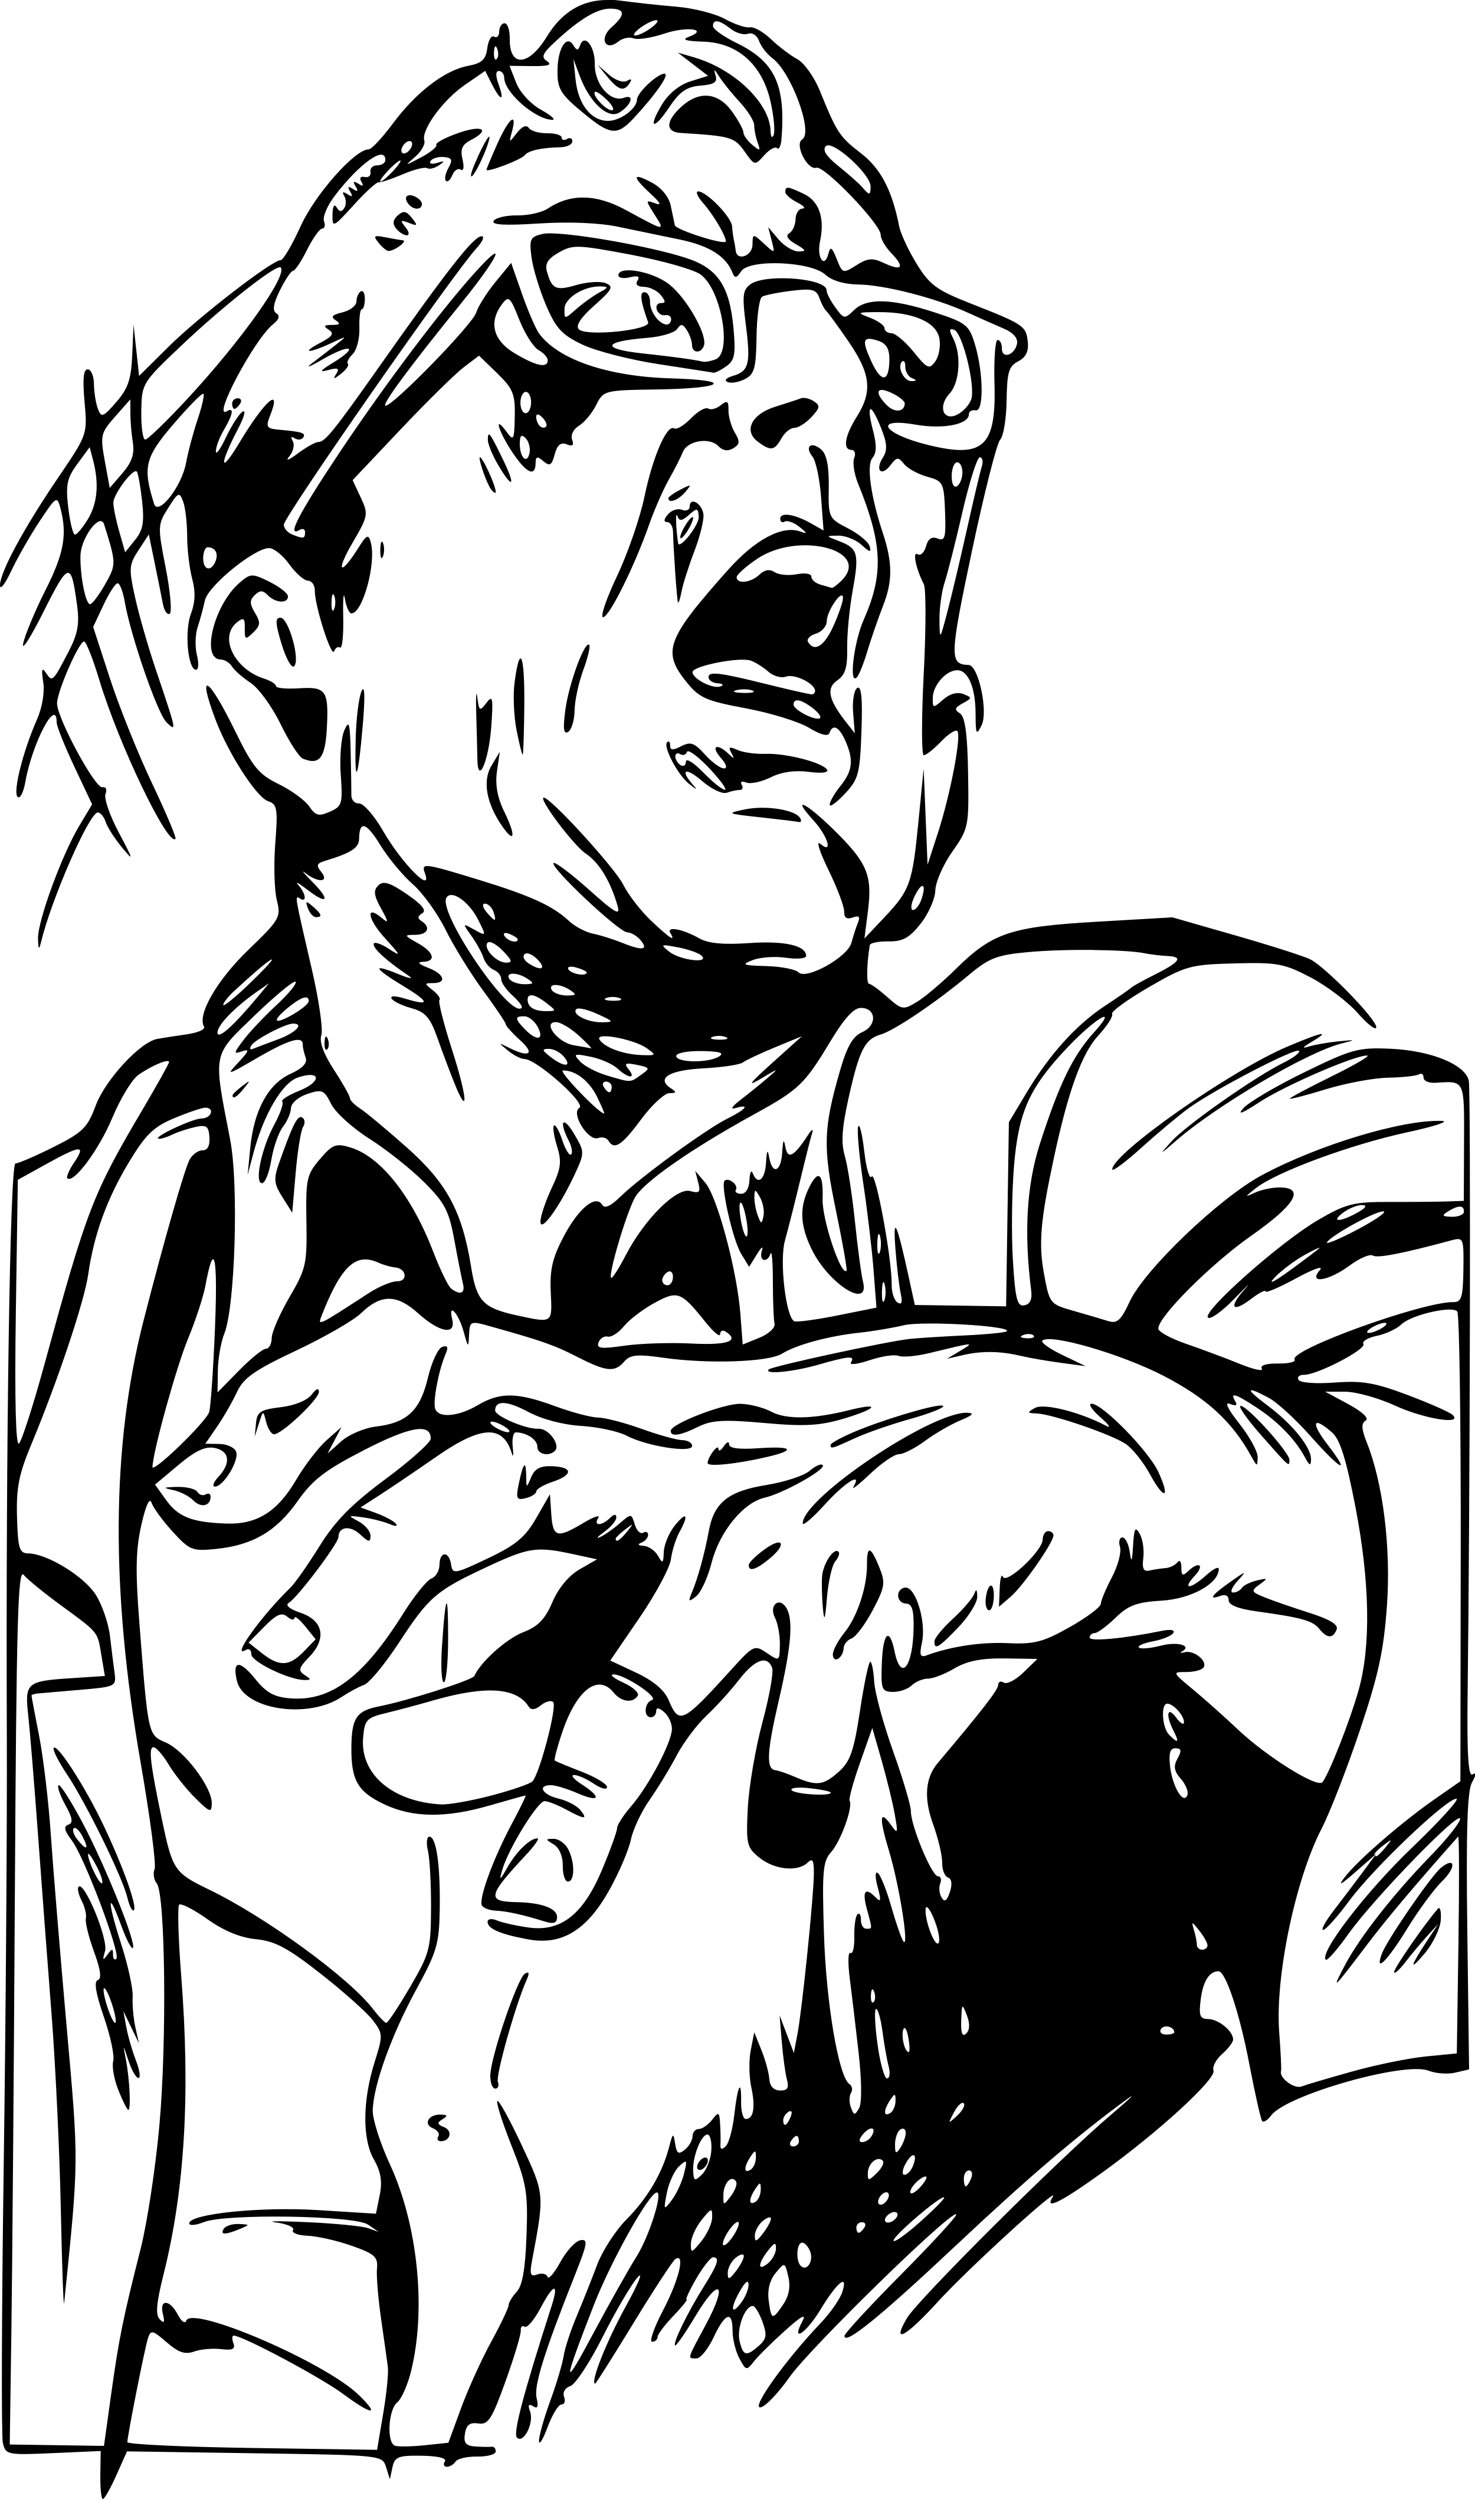 <?xml version="1.0" encoding="UTF-8"?>
<svg width="73.118mm" height="123.9mm" version="1.1" viewBox="0 0 73.118 123.9" xmlns="http://www.w3.org/2000/svg">
<g transform="translate(-3.007 17.98)">
<path d="m33.157-17.98c-1.294-0.013-2.292 0.586-3.048 1.824-0.894 1.466-1.853 1.524-1.832 0.111 0.006-0.428-0.108-0.779-0.253-0.782-0.145-0.002-0.267 0.182-0.271 0.408-0.003 0.227-0.116 0.342-0.25 0.256-0.134-0.086-0.287 0.169-0.339 0.566-0.076 0.575-0.269 0.754-0.954 0.882-1.154 0.216-2.581 1.312-3.732 2.864-0.521 0.703-1.058 1.277-1.193 1.275-0.671-0.01-2.657 2.229-3.369 3.798-0.423 0.933-0.871 1.696-0.995 1.694-0.416-0.006-4.05 2.799-5.542 4.277l-1.477 1.464-0.138-1.271-0.138-1.271-0.064 1.5c-0.051 1.207-0.206 1.664-0.789 2.337-0.656 0.757-0.743 0.789-0.913 0.337-0.103-0.274-0.191-0.826-0.195-1.226-0.004-0.4-0.144-0.73-0.31-0.732-0.212-0.003-0.259 0.478-0.157 1.612 0.145 1.616 0.144 1.618-1.305 3.751-1.718 2.53-2.885 4.691-2.887 5.346-6.476e-4 0.26 0.25-0.06 0.556-0.711 0.306-0.65 0.942-1.764 1.413-2.475 0.813-1.228 0.864-1.26 1.026-0.646 0.346 1.315 0.177 2.25-0.735 4.058-0.514 1.019-1.013 2.209-1.108 2.645-0.095 0.435 0.359-0.271 1.01-1.57 1.25-2.495 1.362-2.516 1.659-0.314 0.127 0.945 0.036 1.426-0.443 2.342-0.765 1.461-0.782 1.478-1.102 1.006-0.198-0.291-0.232-0.173-0.133 0.457 0.079 0.503-0.047 1.258-0.306 1.848-0.694 1.575-1.204 3.6-0.967 3.844 0.119 0.123 0.293-0.211 0.387-0.741 0.343-1.934 1.557-4.236 1.553-2.946-5.78e-4 0.182 0.394 1.17 0.878 2.196l0.879 1.865-0.629 1.049c-0.871 1.453-2.078 4.749-2.053 5.608 0.015 0.535 0.051 0.581 0.146 0.185 0.512-2.136 2.4-6.447 2.82-6.441 0.13 0.002 0.304 0.213 0.387 0.469 0.083 0.256 0.449 0.827 0.813 1.269 0.591 0.717 0.574 0.638-0.157-0.734-0.45-0.845-0.749-1.712-0.663-1.925 0.088-0.22 0.019-0.363-0.158-0.33-0.357 0.066-2.242-3.424-2.244-4.155-0.002-0.581 1.087-3.075 1.341-3.072 0.099 0.002 0.441 0.87 0.761 1.93 0.952 3.16 3.385 8.232 3.769 7.859 0.055-0.054-0.466-1.291-1.159-2.75-0.693-1.459-1.634-3.801-2.091-5.205l-0.831-2.553 0.509-1.085c0.28-0.597 0.597-1.084 0.704-1.082 0.107 0.002 0.266 0.414 0.352 0.916 0.292 1.693 1.624 5.544 2.068 5.975 0.523 0.509 0.516 0.473-0.534-2.63-0.371-1.097-0.831-2.697-1.02-3.555-0.319-1.442-0.306-1.619 0.168-2.343l0.512-0.783 0.292 1.424c0.161 0.783 0.344 1.697 0.408 2.031 0.064 0.334 0.215 0.549 0.336 0.477 0.121-0.072 0.032-1.089-0.197-2.261-0.406-2.074-0.402-2.153 0.122-2.984 0.496-0.787 0.554-0.812 0.739-0.321 0.11 0.293 0.2 1.069 0.201 1.724 4.82e-4 0.656 0.113 1.605 0.249 2.109 0.172 0.636 0.153 1.169-0.064 1.74-0.325 0.86-0.151 2.765 0.253 2.771 0.126 0.002 0.147-0.325 0.046-0.726-0.101-0.401-0.085-1.026 0.036-1.389 0.121-0.363 0.282-0.958 0.359-1.323 0.151-0.719 2.468-2.605 3.187-2.595 0.234 0.003 0.685 0.367 1.001 0.809 0.316 0.441 0.731 0.805 0.922 0.808 0.191 0.003 0.344 0.229 0.34 0.504-0.011 0.722 0.831 3.354 0.957 2.993 0.059-0.167 0.192-0.25 0.296-0.183 0.104 0.067 0.174-0.616 0.154-1.517-0.02-0.901 0.017-1.311 0.082-0.909 0.065 0.401 0.209 0.731 0.322 0.732 0.56 0.008 1.245-2.499 0.962-3.519-0.118-0.426-0.202-0.386-0.629 0.292-0.883 1.405-1.128 1.189-0.286-0.253 0.79-1.353 0.805-1.434 0.417-2.264l-0.402-0.861 2.37-2.507c1.304-1.379 2.714-2.767 3.134-3.086l0.763-0.579 0.899 0.873c0.787 0.764 0.895 1.032 0.872 2.147-0.025 1.178-0.056 1.235-0.408 0.755-0.648-0.883-0.426-0.07 0.268 0.985 0.695 1.056 1.162 1.286 1.172 0.576 0.005-0.346 0.08-0.366 0.388-0.103 0.314 0.268 0.413 0.208 0.559-0.339 0.125-0.468 0.301-0.615 0.593-0.498 0.294 0.118 0.373 0.05 0.27-0.231-0.083-0.226 0.065-0.525 0.342-0.693 0.268-0.162 0.652-0.625 0.852-1.027 0.358-0.72 0.407-0.732 3.004-0.769 3.363-0.048 3.881-0.461 0.691-0.551-3.108-0.088-5.576-0.927-6.522-2.218-0.17-0.232-0.552-1.115-0.849-1.964l-0.541-1.542-0.778 0.951c-0.428 0.523-0.859 1.206-0.957 1.52-0.183 0.586-4.105 4.613-4.486 4.608-0.234-0.003 1.143-1.869 3.766-5.104 1.814-2.237 2.314-3.309 0.735-1.577-1.695 1.86-4.569 5.675-6.818 9.052-2.028 3.045-2.613 4.187-1.94 3.784 0.147-0.088 0.265-0.034 0.263 0.12-0.005 0.325-0.076 0.337-0.641 0.11-0.229-0.092-0.414-0.31-0.411-0.485 6e-3 -0.407 8.419-12.479 9.553-13.707 0.298-0.323 0.411-0.589 0.252-0.592-0.388-0.006-1.647 1.596-5.036 6.408-2.284 3.242-2.731 3.796-3.056 3.792-0.141-0.002-0.604 0.256-1.029 0.573-0.455 0.34-0.624 0.396-0.412 0.138 0.198-0.241 0.274-0.583 0.169-0.759-0.117-0.195-0.08-0.249 0.094-0.138 0.156 0.1 0.348 0.081 0.426-0.041 0.141-0.221-0.042-0.278-1.26-0.389-0.552-0.05-0.602-0.138-0.387-0.68 0.606-1.525-0.264-0.759-1.524 1.341-0.978 1.631-1.011 1.116-0.046-0.727 0.291-0.557 0.388-0.928 0.215-0.824-0.173 0.103-0.545 0.676-0.826 1.273-0.282 0.596-0.508 0.905-0.503 0.687 0.005-0.218 0.184-0.692 0.398-1.053 0.455-0.77 0.518-1.146 0.154-0.929-0.785 0.469 1.347-3.555 2.282-4.308 0.305-0.245 0.357-0.423 0.161-0.548-0.203-0.129-0.147-0.474 0.185-1.145 0.262-0.528 0.553-0.959 0.648-0.958 0.095 0.001 0.408-0.469 0.695-1.045 0.287-0.576 0.623-1.048 0.748-1.047 0.125 1.796e-4 0.165-0.167 0.09-0.372-0.075-0.205 0.162-0.767 0.529-1.249 1.227-1.616 2.523-2.532 2.512-1.776-0.002 0.146-0.182 0.262-0.401 0.259-0.218-0.003-0.369 0.143-0.336 0.326 0.034 0.182-0.096 0.297-0.288 0.254-0.209-0.047-0.274 0.048-0.161 0.237 0.126 0.211 0.075 0.242-0.155 0.095-0.242-0.154-0.281-0.116-0.134 0.13 0.147 0.246 0.107 0.285-0.134 0.13-0.241-0.154-0.281-0.116-0.134 0.13 0.147 0.246 0.107 0.285-0.134 0.13-0.227-0.145-0.281-0.115-0.159 0.089 0.102 0.17 0.101 0.439-5.76e-4 0.598-0.132 0.207-0.241 0.197-0.379-0.034-0.117-0.195-0.198-0.05-0.204 0.365-0.01 0.659 0.037 0.638 1.05-0.48 0.583-0.643 1.141-1.152 1.241-1.131 0.099 0.021 0.635-0.157 1.191-0.394 0.556-0.237 1.099-0.375 1.208-0.305 0.109 0.069 0.373 0.006 0.586-0.14 0.313-0.215 0.296-0.238-0.091-0.119-0.263 0.081-0.409 0.038-0.324-0.095 0.085-0.133 0.381-0.222 0.658-0.197 0.408 0.037 0.451 0.139 0.23 0.538-0.15 0.271-0.208 0.561-0.128 0.643 0.08 0.082 0.223-0.044 0.318-0.281 0.095-0.237 0.283-0.361 0.418-0.274 0.142 0.091 0.179-0.122 0.089-0.508-0.119-0.506-0.024-0.733 0.4-0.952 1.02-0.526 0.581-0.778-0.617-0.354-0.65 0.23-1.136 0.492-1.081 0.584 0.055 0.092-0.284 0.37-0.753 0.619-0.831 0.441-0.838 0.44-0.296-0.028 0.306-0.264 0.51-0.626 0.453-0.806-0.165-0.52 0.919-2.005 2.013-2.759l1.004-0.693 0.336 0.664c0.434 0.859 0.64 0.861 0.328 0.003-0.155-0.428-0.149-0.664 0.017-0.661 0.142 0.002 0.259 0.153 0.262 0.335 0.009 0.731 1.545 2.074 2.387 2.086 0.189 0.003-0.064-0.221-0.562-0.498-0.515-0.286-1.048-0.865-1.234-1.341l-0.328-0.838 1.125 0.013c0.792 0.009 1.012-0.061 0.742-0.238-0.315-0.206-0.244-0.379 0.408-0.982 1.21-1.12 2.075-1.636 2.73-1.628 0.738 0.009 0.753 0.31 0.046 0.931-0.629 0.552-0.297 1.218 0.348 0.698 0.209-0.168 0.547-0.238 0.753-0.156 0.206 0.082 0.89-0.023 1.521-0.235 1.125-0.378 2.238-0.222 1.196 0.168-0.352 0.132-0.121 0.205 0.733 0.23 1.707 0.051 2.926 1.137 3.338 2.976 0.163 0.723 0.231 1.466 0.154 1.651-0.078 0.186-0.146 0.098-0.154-0.198-0.033-1.377-1.786-3.064-3.788-3.649l-0.806-0.235 0.749 0.575 0.748 0.575-0.88 0.275c-0.535 0.167-1.085 0.613-1.401 1.139-0.731 1.213-0.424 1.317 0.37 0.125 0.507-0.761 0.853-0.998 1.536-1.054 0.689-0.056 0.852-0.169 0.743-0.518-0.105-0.335-0.061-0.32 0.176 0.059 0.174 0.278 0.638 0.854 1.032 1.281 0.394 0.427 0.714 0.941 0.711 1.142-3e-3 0.201 0.073 0.586 0.169 0.854 0.154 0.429 0.122 0.443-0.266 0.117-0.243-0.203-0.439-0.479-0.437-0.613 2e-3 -0.134-0.252-0.599-0.564-1.034-0.686-0.957-1.628-1.049-2.51-0.245-0.787 0.718-0.802 1.257-0.036 1.304 2.48 0.152 2.664 0.205 3.163 0.913 0.505 0.715 0.51 0.716 0.977 0.193 0.258-0.289 0.545-0.448 0.638-0.352 0.093 0.096 0.192-0.113 0.219-0.464 0.209-2.672-0.329-3.823-2.216-4.744-0.652-0.319-1.185-0.698-1.182-0.842 0.005-0.36 0.308-0.313 0.884 0.137 0.266 0.208 0.65 0.316 0.854 0.241 0.21-0.077 0.447 0.079 0.547 0.357 0.097 0.271 0.392 0.653 0.655 0.848 0.946 0.702 2.047 3.699 1.483 4.036-0.396 0.237 0.26 1.543 0.705 1.402 0.39-0.124 3.194 2.803 3.187 3.326-0.003 0.199 0.239 0.613 0.538 0.921 0.675 0.696 0.513 0.897-0.381 0.474-0.559-0.265-0.801-0.245-1.362 0.111-0.667 0.423-0.689 0.417-0.974-0.307-0.231-0.586-0.316-0.644-0.409-0.276-0.199 0.787-0.596 0.215-0.419-0.605 0.246-1.142-0.043-1.987-0.804-2.348-0.805-0.382-0.915-0.393-0.919-0.099-0.002 0.123 0.263 0.358 0.588 0.52 0.325 0.163 0.442 0.302 0.26 0.309-0.182 0.007-0.334 0.244-0.339 0.526-0.004 0.282-0.144 0.595-0.311 0.695-0.196 0.117-0.081 0.309 0.323 0.541 0.519 0.298 0.543 0.359 0.139 0.361-0.268 0.001-0.717-0.269-0.997-0.601l-0.51-0.603 0.172 0.664c0.171 0.661 0.169 0.661-0.385 0.151-0.55-0.506-0.557-0.505-0.565 0.058-0.008 0.56-0.772 0.83-0.831 0.294-0.016-0.146-0.057-0.385-0.091-0.531s-0.074-0.45-0.089-0.676c-0.03-0.459-1.259-1.726-1.68-1.732-0.15-0.002-0.032 0.267 0.261 0.599 0.487 0.551 1.114 1.611 1.11 1.877-0.003 0.216-2.48-0.565-2.531-0.799-0.029-0.132-0.12-0.566-0.201-0.965-0.09-0.441-0.456-0.89-0.932-1.145-0.978-0.525-1.006-0.316-0.071 0.544 0.499 0.459 0.568 0.605 0.225 0.479-0.481-0.177-0.482-0.163-0.018 0.569 0.528 0.833 0.533 0.833-1.421-0.231-1.48-0.807-2.75-0.831-3.884-0.075-0.29 0.193-0.97 0.345-1.511 0.337-0.541-0.008-1.065 0.113-1.165 0.27-0.129 0.201 0.525 0.239 2.239 0.13 1.499-0.095 2.994-0.033 3.93 0.163 0.83 0.174 2.203 0.459 3.051 0.633 1.46 0.3 2.292 0.822 2.616 1.641 0.116 0.294 0.201 0.28 0.43-0.068 0.406-0.616 3.467-0.491 4.177 0.171 0.313 0.291 0.93 0.475 1.634 0.485 1.296 0.019 3.821 0.666 5.396 1.383 0.592 0.269 1.41 0.632 1.818 0.806 0.468 0.2 0.708 0.477 0.65 0.753-0.12 0.574-0.758 0.768-0.75 0.228 0.003-0.23-0.091-0.42-0.211-0.422-0.12-0.002-0.189 0.98-0.155 2.181 0.088 3.111-0.547 3.698-3.277 3.03-2.26-0.553-2.776-1.383-0.629-1.01 1.36 0.236 2.629-0.01 2.636-0.51 0.002-0.149 0.152-0.239 0.334-0.2 0.418 0.09 0.391-1.894-0.045-3.311-0.284-0.923-0.438-1.042-2.005-1.551-2.115-0.688-3.345-0.721-3.977-0.107-0.468 0.454-0.501 0.449-0.924-0.13-0.242-0.33-0.438-0.713-0.435-0.85 0.009-0.598-3.034-0.841-3.775-0.301-0.382 0.278-0.415 0.563-0.23 2.003 0.25 1.939 0.156 2.309-0.641 2.54-0.331 0.096-0.444 0.226-0.265 0.304 0.173 0.075 0.56 0.009 0.862-0.146 0.472-0.244 0.552-0.537 0.576-2.11 0.015-1.005 0.137-1.893 0.272-1.973 0.135-0.08 0.789-0.213 1.455-0.294 1.031-0.126 1.236-0.073 1.387 0.353 0.097 0.276 0.248 0.562 0.334 0.636 0.087 0.074 0.591 0.766 1.121 1.539 1.093 1.593 1.187 2.466 0.399 3.716-0.599 0.951-0.708 1.637-0.26 1.644 0.161 0.002 0.22 0.184 0.133 0.404-0.088 0.22-0.003 0.786 0.19 1.26 1.22 3.004 1.281 4.497 0.276 6.769-0.483 1.092-0.739 3.236-0.34 2.849 0.106-0.103 0.341-0.684 0.523-1.293 0.182-0.609 0.538-1.639 0.792-2.29 0.467-1.197 0.461-2.12-0.02-3.573-0.6-1.809-0.818-3.375-0.518-3.725 0.209-0.244 0.218-0.635 0.034-1.344-0.351-1.347-0.135-1.455 0.377-0.188 0.321 0.795 0.346 1.137 0.107 1.512-0.405 0.637-0.07 0.968 0.378 0.373 0.308-0.408 0.385-0.414 0.674-0.055 0.18 0.223 0.697 0.507 1.15 0.631 0.787 0.215 0.826 0.292 0.88 1.729 0.049 1.291-0.003 1.479-0.366 1.334-0.289-0.116-0.473 0.007-0.578 0.388-0.085 0.307-0.272 0.484-0.415 0.392-0.269-0.172-0.08 0.739 0.308 1.485 0.111 0.214 0.109 2.209-0.005 4.432-0.114 2.224-0.114 4.045 4.5e-4 4.046 0.114 0.002 0.5-0.304 0.858-0.678 0.358-0.375 0.72-0.61 0.806-0.522 0.215 0.222-0.342 3.145-0.961 5.048l-0.514 1.58-0.194-4.766-0.256 2.607c-0.303 3.098-0.416 3.417-1.695 4.774l-0.985 1.044 0.174-1.356c0.228-1.784-0.031-2.401-1.691-4.032-1.397-1.373-2.15-1.72-1.004-0.463 0.717 0.786 0.982 1.71 0.331 1.153-0.216-0.184-0.036 0.392 0.399 1.281 0.435 0.889 0.789 1.823 0.785 2.075-0.005 0.313 0.129 0.409 0.422 0.301 0.315-0.115 0.384-0.045 0.26 0.264-0.093 0.232-0.238 0.678-0.321 0.991-0.19 0.711-2.242 1.855-2.623 1.462-0.146-0.15-0.867-0.289-1.601-0.31-1.17-0.032-1.253-0.069-0.67-0.296 0.366-0.143 1.111-0.195 1.655-0.116 0.545 0.079 0.992 0.039 0.994-0.087 0.008-0.518-1.061-0.762-2.814-0.641-1.295 0.089-2.037 0.019-2.484-0.235-0.814-0.462-1.641-0.617-1.433-0.268 0.282 0.472-0.009 0.287-0.957-0.609-0.509-0.481-1.13-1.286-1.381-1.79-0.407-0.818-3.589-4.304-3.934-4.309-0.307-0.005 1.46 2.355 2.076 2.772 0.667 0.451 1.215 1.345 1.573 2.566 0.161 0.549-0.07 0.422-1.42-0.783-0.887-0.791-1.671-1.381-1.744-1.311-0.198 0.192 3.239 3.428 3.648 3.434 0.195 0.003 0.5 0.186 0.678 0.407 0.389 0.483 0.063 0.515-0.977 0.094-0.407-0.165-1.037-0.361-1.4-0.435-0.363-0.074-0.894-0.355-1.181-0.624-0.806-0.756-1.907-1.258-4.465-2.042-2.744-0.84-2.875-0.856-2.681-0.328 0.392 1.068-1.142-0.482-2.076-2.099-0.44-0.761-0.974-1.374-1.187-1.361-0.213 0.013-0.386-0.169-0.384-0.403 0.002-0.234-0.013-1.2-0.034-2.146-0.033-1.464-0.081-1.622-0.32-1.063-0.155 0.362-0.232 1.35-0.172 2.196 0.102 1.436 0.066 1.559-0.541 1.825-0.552 0.242-0.707 0.201-1.022-0.263-0.205-0.302-0.887-0.8-1.516-1.107-0.986-0.481-1.282-0.84-2.14-2.596-1.339-2.738-1.927-3.103-0.997-0.618 0.631 1.683 2.038 3.869 2.614 4.061 0.452 0.151 0.489 0.37 0.357 2.08-0.082 1.051-0.048 2.317 0.074 2.814 0.214 0.867 0.157 0.967-1.425 2.493-1.544 1.49-2.531 3.206-2.18 3.792 0.078 0.131-0.303 0.301-0.847 0.379-0.544 0.078-1.206 0.181-1.473 0.229-0.847 0.153-2.578 2.029-3.054 3.311-0.408 1.096-0.642 1.326-2.09 2.05-0.897 0.448-1.744 0.814-1.884 0.811-0.273-0.004-0.483 13.827-0.429 28.307 0.017 4.585-0.052 14.225-0.155 21.424-0.102 7.198-0.121 13.363-0.042 13.699 0.14 0.595 0.209 0.609 2.497 0.508l2.353-0.104-0.018 1.19h5.29e-4c-0.01 0.655 0.046 1.191 0.124 1.192 0.078 1e-3 0.379-0.53 0.67-1.181l0.528-1.183 6.328 0.094c6.328 0.094 6.328 0.094 6.516 0.692l0.188 0.598 0.126-0.594c0.11-0.521 0.288-0.591 1.446-0.574 0.813 0.012 1.256 0.12 1.153 0.282-0.092 0.144-0.048 0.264 0.097 0.266 0.146 2e-3 0.34-0.114 0.432-0.258 0.092-0.144 0.577-0.256 1.078-0.249 0.501 7e-3 0.912-0.106 0.914-0.251 0.002-0.146-0.086-0.252-0.195-0.236-0.109 0.016-0.475 0.01-0.812-0.012-0.478-0.032-0.593-0.172-0.52-0.635 0.069-0.437 0.244-0.571 0.662-0.507 0.494 0.075 0.67-0.197 1.353-2.097 0.432-1.201 0.771-2.331 0.754-2.512-0.017-0.18 0.07-0.264 0.192-0.186 0.122 0.078 0.481-0.346 0.796-0.943 0.643-1.216 0.917-1.262 0.541-0.091-1.402 4.363-1.919 6.324-1.722 6.527 0.325 0.335 0.862-0.726 0.654-1.292-0.118-0.322-0.073-0.401 0.148-0.26 0.227 0.145 0.277 0.026 0.174-0.417-0.139-0.6 0.385-2.274 1.906-6.098 0.621-1.56 0.656-1.784 0.267-1.715-0.246 0.044-0.694 0.532-0.996 1.085-0.302 0.553-0.588 0.882-0.635 0.732-0.048-0.151-0.276-0.204-0.507-0.12-0.348 0.128-0.39 7.12e-4 -0.249-0.746 0.612-3.246 0.613-3.239-0.526-5.672-0.593-1.266-1.135-2.247-1.204-2.18-0.07 0.068 0.246 1.063 0.702 2.212 0.746 1.879 0.82 2.325 0.744 4.45-0.06 1.664-0.203 2.489-0.485 2.792-0.22 0.236-0.403 0.54-0.405 0.674-0.002 0.134-0.393 0.952-0.867 1.818-0.475 0.866-1.145 2.345-1.49 3.285l-0.627 1.711-1.179 0.124c-0.648 0.068-1.309 0.078-1.469 0.022-0.42-0.147-0.333-1.789 0.114-2.149 0.208-0.167 0.516-0.862 0.684-1.544 0.762-3.084 0.334-7.269-1.049-10.258-0.475-1.027-0.858-2.224-0.851-2.659 0.021-1.232 0.927-3.752 2.165-6.02 1.022-1.874 1.131-2.249 1.157-3.985 0.032-2.18-0.168-3.574-0.514-3.579-0.13-0.002-0.163 0.311-0.072 0.695 0.09 0.384 0.16 1.665 0.155 2.847-0.009 2.021-0.071 2.254-1.044 3.92-0.569 0.974-1.097 1.77-1.173 1.769-0.076-0.001-0.371-0.308-0.657-0.682-1.18-1.546-5.324-4.567-8.127-5.923-1.73-0.837-1.814-0.964-2.341-3.483-0.581-2.781-0.674-3.582-0.413-3.578 0.13 0.002 0.47 0.394 0.756 0.871 0.286 0.477 0.88 1.223 1.32 1.657 0.729 0.718 0.801 0.741 0.809 0.25 0.012-0.793-1.366-2.616-2.273-3.007-0.89-0.384-0.877-0.327-1.312-5.885-0.205-2.614-0.185-3.665 0.092-4.894 0.224-0.995 0.41-1.398 0.509-1.107 0.086 0.252 0.559 0.898 1.052 1.436 0.844 0.922 0.967 0.97 2.155 0.848 1.813-0.187 2.983-0.875 4.032-2.367 0.749-1.066 1.362-1.537 3.292-2.531 2.288-1.178 3.318-1.354 3.306-0.564-0.003 0.189-1.01 1.088-2.239 2-1.681 1.247-2.49 2.068-3.269 3.32-0.569 0.915-1.218 1.841-1.441 2.058-1.471 1.428-2.992 3.56-2.204 3.089 0.147-0.088 0.264 0.01 0.261 0.217-0.005 0.368 1.865 1.274 2.636 1.277 0.34 0.002 0.34-0.03 0.002-0.251-0.327-0.213-0.291-0.351 0.233-0.893 0.88-0.909 0.703-1.804-0.433-2.189-0.549-0.186-0.774-0.376-0.582-0.491 0.432-0.258 2.459-2.945 2.463-3.265 0.008-0.52 0.583-0.589 1.077-0.128 0.421 0.392 0.507 0.404 0.512 0.074 0.003-0.219-0.26-0.54-0.585-0.715-0.559-0.3-0.548-0.311 0.202-0.207 0.436 0.06 1.029 0.209 1.318 0.33 0.313 0.131 0.439 0.121 0.312-0.024-0.118-0.134-0.558-0.368-0.978-0.52l-0.764-0.276 0.995-0.643c0.547-0.354 1.794-1.199 2.771-1.877 2.233-1.552 3.301-1.594 3.739-0.147 0.066 0.219 0.084 0.071 0.04-0.33-0.044-0.401 0.026-0.727 0.156-0.725 0.537 8e-3 1.068 0.361 1.063 0.706-0.006 0.375 0.56 0.514 0.869 0.214 0.301-0.293-0.313-1.129-0.808-1.099-0.603 0.036-2.156-0.621-2.152-0.911 0.008-0.512 0.594-0.485 1.643 0.076 0.682 0.365 1.717 0.639 2.628 0.695 0.827 0.051 1.836 0.268 2.242 0.482 0.997 0.525 3.245 0.879 3.251 0.511 0.002-0.154-0.215-0.284-0.484-0.288-0.268-4e-3 -1.176-0.256-2.018-0.559-0.842-0.304-1.812-0.556-2.157-0.561-0.345-0.005-1.3-0.257-2.124-0.561-1.886-0.694-2.731-0.708-3.832-0.058-0.986 0.581-1.969 0.662-2.124 0.175-0.116-0.364 0.181-1.923 0.51-2.682 0.159-0.366 0.117-0.465-0.158-0.378-0.205 0.065-0.525 0.755-0.71 1.533-0.387 1.629-1.032 2.234-2.577 2.418-0.571 0.068-1.344 0.396-1.718 0.73l-0.68 0.607 0.692-1.313-0.737 0.651c-0.405 0.358-1.085 1.242-1.51 1.965-0.939 1.596-1.954 2.226-3.493 2.168-1.685-0.064-2.355-0.329-2.961-1.175l-0.542-0.756 1.16-0.974c0.846-0.71 1.333-0.938 1.799-0.842 0.741 0.153 0.816 0.75 0.181 1.432-0.245 0.263-0.321 0.479-0.17 0.482 0.416 0.006 1.21-1.296 1.052-1.726-0.076-0.208-0.452-0.382-0.835-0.388l-0.695-0.01 0.585-0.851c0.322-0.468 0.765-1.239 0.984-1.712 0.325-0.702 0.866-1.081 2.94-2.059 1.398-0.659 2.845-1.493 3.216-1.853 0.979-0.951 1.768-0.948 2.827 0.01 1.058 0.957 1.885 1.103 1.687 0.296-0.216-0.88 0.318-0.3 0.569 0.617 0.222 0.812 0.234 0.818 0.267 0.148 0.033-0.68 0.066-0.693 1.023-0.425 2.608 0.731 3.183 0.932 4.335 1.52 1.461 0.745 1.863 0.785 2.337 0.231 0.288-0.337 0.644-0.37 1.954-0.183 2.209 0.315 5.195 0.212 5.859-0.202 0.709-0.443 2.32-0.88 3.835-1.041 0.656-0.07 1.651-0.237 2.211-0.371 0.937-0.224 5.374 0.036 5.103 0.299-0.064 0.062-0.993 0.155-2.063 0.205-1.071 0.05-2.304 0.128-2.741 0.173-1.087 0.112-6.83 1.355-6.993 1.513-0.275 0.267 1.199 0.126 2.452-0.233 1.526-0.438 1.84-0.46 1.618-0.113-0.089 0.14 0.323 0.091 0.917-0.108 0.594-0.2 1.242-0.298 1.442-0.218 0.199 0.08 0.883 0.019 1.519-0.136 2.274-0.552 2.272-0.552 1.551-0.12l-0.667 0.4 0.797-0.183c0.942-0.216 1.832-0.202 2.885 0.045 0.422 0.099 1.312 0.253 1.98 0.342l1.213 0.163-1.155-0.554c-0.635-0.305-1.082-0.625-0.994-0.711 0.376-0.365 3.905 0.658 5.996 1.737 2.147 1.109 3.416 2.273 4.37 4.011 0.279 0.508 0.293 0.509 0.308 0.032 0.009-0.276-0.401-1.025-0.909-1.665-0.57-0.718-0.751-1.093-0.471-0.981 0.308 0.124 0.393 0.081 0.267-0.131-0.28-0.468 0.013-0.378 1.097 0.337 1.037 0.684 1.894 1.572 2.362 2.448 0.223 0.418 0.288 0.442 0.299 0.107 0.02-0.593-0.909-1.748-2.151-2.676-1.133-0.847-1.107-1.007 0.061-0.381 0.405 0.217 1.33 1.064 2.056 1.883 1.532 1.727 2.045 1.983 0.846 0.422-0.847-1.103-0.721-1.425 0.231-0.592 0.397 0.347 0.703 1.327 1.165 3.727 0.711 3.698 0.765 6.869 0.152 9.043-0.435 1.543-1.492 4.228-1.8 4.572-0.262 0.293-2.775-1.279-4.191-2.621-0.646-0.612-1.645-1.503-2.22-1.979-1.032-0.856-1.037-0.866-0.334-0.864 0.392 9.08e-4 0.779-0.103 0.861-0.231 0.201-0.315-0.474-0.862-0.929-0.753-0.201 0.048-0.275 0.039-0.164-0.021 0.556-0.299-0.184-0.522-1.016-0.305-0.524 0.136-1.019 0.179-1.1 0.096-0.081-0.084 0.232-0.222 0.697-0.308 0.464-0.086 0.917-0.271 1.007-0.412 0.101-0.158-0.13-0.197-0.599-0.101-1.858 0.378-3.547 0.534-3.544 0.327 0.002-0.124 0.113-0.224 0.247-0.222 0.134 2e-3 0.598-0.339 1.029-0.758 0.64-0.621 1.063-0.778 2.287-0.851 1.462-0.086 2.827-0.84 2.837-1.567 0.002-0.145-0.275-0.01-0.617 0.301-0.779 0.711-1.234 0.74-0.579 0.037 0.516-0.553 0.207-0.749-0.341-0.216-0.251 0.243-0.321 0.198-0.318-0.203 0.002-0.284-0.086-0.399-0.195-0.255-0.109 0.144-0.377 0.275-0.596 0.29-0.219 0.016-0.576 0.07-0.793 0.121-0.291 0.068-0.371-0.098-0.303-0.626 0.05-0.395-0.029-0.932-0.176-1.193-0.219-0.39-0.279-0.286-0.331 0.582-0.048 0.808-0.087 0.885-0.163 0.328-0.055-0.401-0.219-0.731-0.364-0.733-0.146-0.002-0.2 0.21-0.122 0.472 0.079 0.261-0.102 0.939-0.401 1.505-0.299 0.567-0.546 1.159-0.549 1.315-0.002 0.157-0.695 0.675-1.539 1.152-1.312 0.742-1.757 0.858-3.066 0.797-1.344-0.062-2.823 0.161-4.049 0.611-0.299 0.11-0.345-0.033-0.21-0.656 0.213-0.986-0.296-2.702-0.803-2.71-0.207-0.003-0.379 0.173-0.382 0.391-0.003 0.218 0.173 0.399 0.391 0.403 0.293 0.004 0.392 0.313 0.379 1.175-0.029 1.972-0.63 2.734-0.944 1.198-0.254-1.244-0.575-0.942-0.633 0.596-0.049 1.28-0.003 1.399 0.54 1.41 0.326 0.007 0.752-0.14 0.947-0.326 0.195-0.186 0.555-0.335 0.799-0.332 0.244 0.003 0.838-0.226 1.318-0.51 0.622-0.367 1.341-0.509 2.491-0.492l1.617 0.024-0.695 0.675c-0.382 0.371-0.819 0.596-0.97 0.499-0.151-0.096-0.276-0.044-0.279 0.116-0.004 0.244-0.739 1.195-3.003 3.881-0.614 0.729-0.69 1.741-0.226 3.018 0.254 0.7 0.458 1.558 0.452 1.908-0.005 0.35 0.125 0.683 0.289 0.741 0.187 0.065 0.221 0.335 0.093 0.72-0.148 0.445-0.263 0.52-0.412 0.271-0.113-0.19-0.142-0.504-0.065-0.698 0.078-0.194 0.025-0.355-0.116-0.357-0.305-0.004-1.349-2.52-1.339-3.224 4e-3 -0.268-0.391-1.601-0.878-2.961-0.487-1.36-0.91-2.917-0.941-3.46-0.031-0.542-0.119-0.988-0.196-0.989-0.077-0.001-0.305 1.086-0.506 2.416-0.304 2.006-0.481 2.522-1.043 3.028-0.766 0.689-1.099 0.732-2.15 0.279-0.407-0.176-0.857-0.331-1.001-0.346-0.47-0.047-0.43-0.892 0.163-3.443 0.627-2.698 0.734-4.024 0.375-4.61-0.35-0.571-0.875-0.117-0.563 0.487 0.142 0.275 0.253 0.878 0.246 1.341-0.012 0.828-0.023 0.835-0.643 0.415-0.613-0.415-0.662-0.393-1.747 0.804-2.449 2.699-2.6 2.772-3.13 1.52-0.207-0.488-0.757-0.951-1.602-1.347l-1.287-0.603 1.453-2.126c0.799-1.169 1.498-2.471 1.554-2.893 0.055-0.422 0.243-1.023 0.416-1.335 0.488-0.879 0.367-1.071-0.218-0.346-0.29 0.36-0.538 0.951-0.551 1.315-0.021 0.577-0.057 0.602-0.286 0.194-0.145-0.257-0.465-0.479-0.713-0.494-0.275-0.017-0.32-0.077-0.117-0.156 0.183-0.071 0.334-0.244 0.337-0.386 0.002-0.142-0.108-0.192-0.244-0.11-0.136 0.081-0.323-0.103-0.416-0.41-0.167-0.553-0.173-0.553-0.746-0.054-0.318 0.277-0.757 0.584-0.977 0.682-0.22 0.098-0.129-0.016 0.202-0.254 0.331-0.238 0.604-0.561 0.606-0.718 0.003-0.186-0.108-0.177-0.318 0.027-0.416 0.404-0.836 0.4-0.577-6e-3 0.11-0.172-0.226-0.058-0.747 0.254-1.293 0.773-1.503 0.714-1.581-0.436l-0.067-0.993-0.679 1.181c-0.549 0.955-1.01 1.339-2.411 2.004-1.632 0.775-1.737 0.793-1.809 0.304-0.102-0.686-0.567-0.677-0.577 0.011-0.004 0.296-0.186 0.602-0.404 0.682-0.218 0.08-0.845 0.86-1.393 1.732-1.972 3.14-3.579 4.354-5.57 4.207-0.823-0.061-1.204-0.268-1.766-0.963-0.779-0.962-1.149-0.924-0.909 0.093 0.335 1.425 3.508 1.917 5.183 0.804 0.367-0.244 0.875-0.518 1.128-0.608 0.253-0.09 1.024-1.023 1.712-2.074 1.501-2.292 1.839-2.583 4.351-3.759 2.097-0.982 2.472-1.038 4.292-0.644l1.187 0.257-0.864 0.496c-0.535 0.307-1.048 0.924-1.347 1.621-0.367 0.855-0.714 1.214-1.443 1.494-0.828 0.318-2.127 1.479-2.426 2.169-0.089 0.206-3.311 1.234-4.745 1.514-1.084 0.212-1.331 0.568-1.352 1.951-0.025 1.699 0.297 2.272 1.632 2.902 1.411 0.666 3.044 0.685 5.204 0.061 0.95-0.275 1.759-0.5 1.798-0.501 0.039-5.24e-4 -0.261 0.62-0.667 1.378-0.945 1.766-1.685 3.793-1.491 4.085 0.083 0.125 0.389 0.237 0.68 0.248 0.531 0.021 1.338 0.199 2.44 0.54 0.428 0.133 0.594 0.073 0.599-0.213 0.007-0.443-0.755-0.726-2.024-0.75-1.476-0.028-1.417-0.309 0.49-2.349 0.417-0.446 0.671-0.812 0.564-0.813-0.365-0.005-1.042 0.646-1.488 1.433-0.385 0.679-0.421 0.697-0.258 0.128 0.297-1.038 1.762-3.414 2.099-3.407 0.168 0.003 0.643 0.189 1.057 0.413 0.941 0.508 1.105 0.514 0.711 0.026-0.17-0.211-0.658-0.466-1.083-0.566-0.804-0.189-1.067-0.674-0.36-0.663 0.223 0.003 0.816 0.185 1.317 0.403 1.089 0.474 1.209 0.204 0.197-0.444-0.396-0.254-0.568-0.463-0.381-0.464 0.187-0.001 0.631 0.194 0.986 0.435 0.355 0.24 0.648 0.314 0.65 0.164 0.002-0.15-0.558-0.491-1.246-0.758-0.687-0.266-1.292-0.516-1.342-0.554-0.051-0.038 0.125-0.699 0.389-1.469 0.707-2.06 1.765-2.853 2.533-1.898 0.369 0.458 0.943 0.534 1.185 0.156 0.09-0.141-0.226-0.434-0.703-0.651-0.476-0.217-0.702-0.401-0.5-0.41 0.522-0.023 2.288 1.151 1.911 1.27-0.38 0.12-0.43 0.847-0.059 0.852 0.145 0.002 0.267-0.129 0.269-0.293 3e-3 -0.205 0.126-0.194 0.396 0.038 0.216 0.184 0.389 0.563 0.384 0.841-0.01 0.661-1.155 2.827-2.027 3.832-0.378 0.436-0.69 0.924-0.692 1.083-0.002 0.159-0.329 1.065-0.724 2.013-0.941 2.253-2.043 3.132-3.652 2.911-0.615-0.085-1.326-0.242-1.579-0.351-0.257-0.11-0.462-0.08-0.464 0.068-0.005 0.342 0.642 0.621 2.03 0.873 1.654 0.301 2.893-0.458 4.006-2.452 0.482-0.863 0.962-1.986 1.067-2.493 0.105-0.508 0.522-1.395 0.926-1.971 0.404-0.576 1.01-1.569 1.345-2.207 0.336-0.638 0.997-1.521 1.47-1.963 0.473-0.442 1.201-1.245 1.618-1.784 0.789-1.021 1.406-1.242 1.645-0.589 0.077 0.21-0.141 1.427-0.485 2.705-0.344 1.278-0.669 3.186-0.723 4.24-0.091 1.779-0.05 1.954 0.568 2.456 0.744 0.604 1.908 0.724 2.398 0.249 0.251-0.243 0.319-0.11 0.308 0.6-0.019 1.2-0.588 6.735-0.814 7.913l-0.177 0.924-0.353-0.931-0.353-0.931 0.109 1.325c0.06 0.729 0.175 1.568 0.256 1.866 0.11 0.406 0.025 0.539-0.345 0.533-0.31-0.005-0.506-0.214-0.53-0.566-0.021-0.307-0.198-0.955-0.393-1.439l-0.355-0.88-0.174 0.892c-0.096 0.49-0.085 1.31 0.026 1.821 0.216 1 0.115 1.589-0.273 1.584-0.133-2e-3 -0.237-0.38-0.23-0.841 0.018-1.202-0.173-0.837-0.339 0.649-0.078 0.698-0.269 1.392-0.424 1.543-0.197 0.192-0.276 0.166-0.26-0.084 0.012-0.197 0.004-0.656-0.018-1.02-0.037-0.609-0.069-0.625-0.399-0.204-0.197 0.252-0.494 0.456-0.66 0.453-0.166-0.003-0.304 0.159-0.307 0.36-3e-3 0.2-0.177 0.503-0.387 0.671-0.309 0.248-0.399 0.19-0.477-0.306-0.087-0.558-0.114-0.542-0.301 0.179-0.334 1.284-1.065 2.524-2.115 3.585-0.541 0.547-1.194 1.559-1.452 2.247-0.257 0.689-0.712 1.831-1.011 2.54-0.299 0.708-0.59 1.597-0.646 1.975-0.057 0.378-0.358 1.387-0.67 2.242-0.312 0.855-0.561 1.744-0.553 1.976 8e-3 0.232 0.201-0.081 0.429-0.697 0.228-0.615 0.536-1.117 0.685-1.114 0.149 2e-3 0.207-0.17 0.129-0.382-0.081-0.221 0.051-0.448 0.311-0.532 0.248-0.08 0.969-1.177 1.602-2.437 0.633-1.26 1.409-2.585 1.724-2.944 0.315-0.359 0.052 0.291-0.585 1.445-0.954 1.729-1.778 3.812-1.509 3.816 0.035 5.2e-4 0.895-1.361 1.911-3.025 1.016-1.664 1.948-3.086 2.072-3.16 0.491-0.293 0.166 1.051-0.612 2.537-0.452 0.862-0.7 1.57-0.553 1.572 0.148 0.002 0.27-0.103 0.272-0.233 0.002-0.13 0.354-0.601 0.783-1.047 0.429-0.446 0.724-0.811 0.657-0.812-0.068-1e-3 0.152-0.474 0.487-1.051 0.336-0.577 0.708-1.048 0.826-1.046 0.347 0.005 0.243 0.332-0.457 1.449-0.795 1.266-1.546 2.804-1.429 2.925 0.047 0.048 0.505-0.612 1.018-1.467 1.188-1.982 1.621-1.635 0.519 0.415-0.962 1.789-0.934 1.688-0.475 1.694 0.196 0.003 0.579-0.468 0.85-1.046 0.574-1.224 0.942-1.348 0.94-0.317-7.36e-4 0.4 0.151 1.013 0.338 1.362 0.328 0.612 0.353 0.617 0.726 0.143 0.213-0.27 0.91-0.959 1.549-1.532 0.804-0.721 1.065-0.859 0.847-0.451-0.584 1.096 0.175 0.61 0.89-0.569 0.832-1.373 1.391-1.828 1.093-0.891-0.109 0.344-0.59 1.037-1.068 1.539-1.723 1.809-3.428 4.183-3.011 4.189 0.221 3e-3 0.877-0.672 1.458-1.5 1.014-1.446 8.04-8.305 8.267-8.07 0.061 0.063-1.159 1.392-2.709 2.955-1.551 1.562-2.824 2.942-2.83 3.065-0.024 0.507 1.757-0.937 5.523-4.479 3.57-3.357 6.01-5.443 8.509-7.272 0.456-0.334 0.107 0.005-0.778 0.755-2.532 2.145-9.612 9.197-10.154 10.113-0.794 1.341-0.079 0.961 1.544-0.822 1.472-1.618 6.092-5.833 5.678-5.181-0.432 0.68 0.375 0.286 2.417-1.181 2.803-2.015 5.703-4.671 5.551-5.085-0.067-0.183 0.124-0.548 0.424-0.812 0.3-0.264 0.547-0.588 0.549-0.722 0.006-0.414-0.717-1.009-1.236-1.017-0.416-0.006-0.474-0.166-0.367-0.998 0.114-0.879 0.425-1.367 0.876-1.373 0.356-0.004 1.047 2.074 1.527 4.588 0.285 1.494 0.575 2.776 0.644 2.849 0.069 0.074 0.269-0.057 0.445-0.291 0.766-1.016 6.624-2.68 7.795-2.215 0.356 0.141 0.954 0.185 1.33 0.096l0.684-0.16-0.088-6.826c-0.064-5.022-0.003-6.978 0.231-7.399 0.216-0.39 0.224-0.518 0.025-0.398-0.209 0.125-0.278-1.035-0.241-4.007 0.12-9.486 0.16-29.886 0.059-30.379-0.162-0.798-1.846-1.493-3.843-1.588-1.623-0.077-1.94 0.008-4.293 1.155-1.397 0.681-2.764 1.485-3.037 1.787-0.331 0.367-0.071 0.271 0.783-0.29 1.259-0.827 4.781-2.351 5.354-2.317 0.162 0.01-0.635 0.475-1.772 1.035-1.136 0.56-2.066 1.055-2.067 1.101-6.75e-4 0.045 0.806-0.164 1.793-0.466 0.987-0.302 2.374-0.56 3.082-0.573 0.708-0.013 1.394-0.087 1.524-0.164 0.13-0.078 0.234-0.006 0.232 0.158-0.002 0.165 0.264 0.281 0.592 0.259 1.464-0.097 1.427-0.171 1.415 2.943l-0.011 2.911-0.845 0.029c-0.465 0.016-1.742 0.027-2.839 0.024-1.787-0.005-2.154 0.088-3.544 0.898-1.847 1.076-5.744 4.53-5.456 4.836 0.111 0.118 0.713-0.314 1.337-0.96 0.624-0.646 0.841-0.846 0.482-0.444-0.815 0.913-0.618 1.195 0.33 0.472 0.39-0.298 0.709-0.462 0.707-0.365-0.001 0.097 0.687-0.199 1.53-0.658 0.843-0.459 1.367-0.642 1.165-0.405-0.609 0.712 0.418 0.558 1.469-0.219 0.493-0.365 1.014-0.588 1.157-0.497 0.223 0.143 1.48-0.102 3.913-0.76 0.573-0.155 0.597-0.096 0.574 1.457-0.02 1.379-0.094 1.617-0.497 1.611-1.526-0.023-8.153 2.375-7.87 2.848 0.07 0.116-0.304 0.206-0.831 0.198-0.578-0.009-0.893 0.092-0.796 0.255 0.089 0.149-0.409 0.039-1.105-0.244-0.697-0.283-1.889-0.728-2.649-0.99-0.76-0.261-1.38-0.601-1.378-0.756 0.009-0.601 2.62-3.208 4.605-4.599 2.18-1.527 2.69-2.378 1.435-2.397-0.373-0.005-0.941 0.113-1.261 0.263-0.512 0.241-0.504 0.213 0.07-0.236 1.026-0.801 4.706-2.159 7.467-2.755 1.387-0.299 2.165-0.556 1.728-0.571-1.953-0.066-6.11 1.189-8.904 2.689-2.106 1.13-5.816 4.679-6.558 6.272-0.437 0.938-0.622 1.104-1.073 0.961-0.299-0.095-1.073-0.323-1.72-0.507-1.159-0.329-1.18-0.355-1.452-1.827-0.278-1.507-0.18-2.642 0.494-5.78 0.712-3.313 1.381-5.154 2.196-6.04 0.442-0.48 0.75-0.963 0.684-1.072-0.065-0.109 0.751-0.704 1.814-1.321 1.826-1.06 2.061-1.125 4.259-1.183 2.123-0.056 2.452 5e-3 3.776 0.699 0.797 0.418 1.853 1.22 2.345 1.782 0.493 0.562 0.898 0.868 0.901 0.681 0.006-0.392-2.474-2.946-3.258-3.356-0.289-0.151-1.948-0.683-3.687-1.182l-3.162-0.907-3.735 0.217c-4.295 0.249-5.184 0.548-7.017 2.359-0.666 0.658-1.53 1.387-1.918 1.62-0.676 0.405-0.739 0.394-1.452-0.238-0.41-0.363-0.821-0.662-0.913-0.663-0.137-0.002-0.12-0.962 0.035-1.918 0.018-0.109 0.434-0.192 0.926-0.185 0.708 0.011 1.042-0.174 1.601-0.885 0.388-0.494 0.713-1.233 0.722-1.643 0.009-0.41 0.388-1.275 0.843-1.923 0.809-1.153 0.826-1.237 0.781-3.902-0.033-1.945-0.149-2.788-0.405-2.952-0.289-0.184-0.262-0.282 0.14-0.499 0.474-0.257 0.475-0.28 0.029-0.46-0.292-0.117-0.67-0.014-0.996 0.273-0.507 0.445-0.526 0.442-0.518-0.089 0.009-0.629 0.675-1.373 1.221-1.364 0.54 8e-3 0.901 0.879 0.902 2.179 8.73e-4 1.006 0.036 1.073 0.293 0.559 0.342-0.682-0.15-2.985-0.64-2.999-0.956-0.027-0.945-0.393 0.166-5.655 0.607-2.874 1.236-5.354 1.398-5.511 0.162-0.157 0.306-1.032 0.319-1.944 0.021-1.403 0.109-1.701 0.574-1.941 0.381-0.197 0.527-0.493 0.477-0.968-0.083-0.789-0.193-0.864-2.813-1.893-1.705-0.67-2.048-0.92-2.693-1.969-0.407-0.661-0.798-1.5-0.87-1.865-0.351-1.789-0.916-2.868-1.892-3.618-1.065-0.819-1.196-1.018-2.039-3.099-0.277-0.683-0.78-1.389-1.118-1.57-0.338-0.181-0.924-0.625-1.301-0.987-0.377-0.362-0.85-0.628-1.05-0.591-0.2 0.037-0.756-0.149-1.236-0.413-0.48-0.264-1.547-0.537-2.373-0.606-0.825-0.069-2.095-0.207-2.821-0.305-0.197-0.027-0.388-0.041-0.573-0.043zm2.38 1c0.145 0.002 0.031 0.175-0.255 0.384-0.286 0.209-0.638 0.379-0.784 0.377-0.145-0.002-0.031-0.175 0.255-0.385 0.286-0.209 0.638-0.379 0.784-0.377zm-3.567 1.009c-0.08 0.011-0.153 0.086-0.208 0.241-0.095 0.271-0.165 0.266-0.346-0.024-0.321-0.515-0.756 0.17-0.772 1.216-0.015 0.989 0.124 1.214 1.386 2.248 1.223 1.002 1.58 1.034 2.352 0.21 1.116-1.191 1.847-2.242 1.563-2.246-0.349-0.005-1.357 0.945-1.362 1.284-0.007 0.455-0.843 1.065-1.449 1.056-0.832-0.012-1.465-0.823-1.594-2.042l-0.109-1.026 0.321 0.858c0.485 1.296 1.396 2.137 1.949 1.8 0.608-0.371 0.789-0.94 0.234-0.736-0.666 0.244-1.458-0.67-1.443-1.666 0.01-0.662-0.283-1.203-0.522-1.17zm-4.396 0.288c0.024 4e-3 0.052 0.045 0.082 0.125 0.074 0.192 0.061 0.42-0.028 0.507-0.089 0.087-0.149-0.071-0.134-0.349 0.011-0.193 0.04-0.289 0.08-0.282zm5.05 0.91 0.495 0.603c0.555 0.676 0.821 0.749 1.104 0.306 0.123-0.193 0.076-0.232-0.132-0.108-0.183 0.109-0.575-0.023-0.896-0.303zm-0.092 1.341c0.095 6e-3 0.334 0.179 0.576 0.42 0.276 0.276 0.377 0.501 0.224 0.498-0.305-0.004-1-0.766-0.831-0.911 0.007-0.006 0.018-0.009 0.032-0.008zm-4.107 1.382c-0.11-0.031-0.411 0.406-0.763 1.194-0.296 0.663-0.538 1.244-0.539 1.292-0.002 0.157 1.724-0.497 1.89-0.716 0.176-0.233 0.833-0.381 1.765-0.399 0.328-0.006 0.597-0.138 0.6-0.292 0.002-0.154-0.116-0.208-0.263-0.12-0.147 0.088-0.265 0.058-0.264-0.067 0.002-0.124-0.324-0.222-0.724-0.217-0.4 0.005-0.81-0.114-0.911-0.265-0.113-0.168-0.339-0.072-0.586 0.249-0.394 0.511-0.398 0.51-0.243-0.071 0.102-0.382 0.105-0.569 0.039-0.588zm-1.174 0.846c-0.048 0.014-0.178 0.219-0.358 0.58-0.289 0.578-0.53 1.17-0.537 1.315-0.02 0.404 0.69-0.961 0.887-1.707 0.036-0.136 0.037-0.196 8e-3 -0.188zm16.774 0.431c0.474-0.077 2.146 1.47 2.138 2.038-0.007 0.454-0.052 0.457-0.416 0.033-0.153-0.179-0.682-0.647-1.175-1.042-0.614-0.491-0.811-0.804-0.625-0.992 0.02-0.02 0.046-0.033 0.078-0.038zm-20.682-0.212c0.059 0.013 0.096 0.064 0.094 0.146-0.002 0.146-0.124 0.337-0.271 0.424-0.147 0.088-0.265 0.04-0.263-0.105 0.002-0.145 0.124-0.336 0.271-0.424 0.037-0.022 0.072-0.036 0.103-0.041 0.024-0.004 0.046-0.004 0.065 4.37e-4zm-0.497 0.962c0.073 0.001-0.087 0.237-0.355 0.524-0.268 0.287-0.546 0.521-0.619 0.52-0.073-0.001 0.086-0.237 0.354-0.524 0.268-0.287 0.546-0.521 0.619-0.52zm0.436 1.722c-0.194 0.026-0.215 0.245 0.022 0.489 0.249 0.257 0.614 0.227 0.618-0.051 0.002-0.13-0.174-0.307-0.391-0.394-0.1-0.04-0.184-0.053-0.249-0.044zm-0.204 0.839c-0.106-0.019-0.213 0.036-0.351 0.16-0.245 0.219-0.271 0.416-0.087 0.649 0.146 0.184 0.385 0.336 0.53 0.339 0.146 0.002 0.117-0.179-0.064-0.404-0.279-0.346-0.253-0.378 0.169-0.212 0.435 0.171 0.454 0.14 0.15-0.245-0.137-0.174-0.242-0.267-0.348-0.286zm7.271 1.051c-0.194-0.004-0.345 0.005-0.44 0.027-0.621 0.146-0.673 0.255-0.555 1.155 0.072 0.546 0.395 1.615 0.719 2.375 0.495 1.159 0.786 1.474 1.813 1.961 0.673 0.319 2.373 0.754 3.779 0.968 1.405 0.214 2.622 0.403 2.703 0.422 0.081 0.018 0.369-0.124 0.641-0.317 0.415-0.294 0.473-0.586 0.363-1.838-0.19-2.153-0.783-3.034-2.386-3.544-1.78-0.566-5.278-1.183-6.637-1.208zm-8.585 0.139c-0.226-0.017-0.199 0.07 0.01 0.33 0.18 0.223 0.401 0.405 0.493 0.404 0.308-0.003 0.97-0.503 0.703-0.531-0.145-0.015-0.547-0.084-0.893-0.153-0.134-0.027-0.238-0.044-0.313-0.05zm9.998 0.528c0.474 0.014 1.188 0.139 2.494 0.386 1.543 0.291 3.098 0.728 3.455 0.97 1.04 0.704 1.618 3.912 0.762 4.226-0.231 0.085-0.5 0.137-0.597 0.116-0.543-0.119-1.43-0.24-3.067-0.419-2.042-0.223-1.904-0.593 0.284-0.766 0.69-0.054 1.357-0.252 1.482-0.44 0.182-0.273 0.278-0.26 0.482 0.061 0.14 0.22 0.254 0.55 0.254 0.731-0.001 0.415 0.448 0.442 0.59 0.035 0.185-0.528-0.851-2.354-1.725-3.041-0.818-0.644-2.507-0.943-2.514-0.447-2e-3 0.132 0.254 0.176 0.569 0.099 0.393-0.096 0.511-0.045 0.378 0.163-0.121 0.19-0.002 0.306 0.319 0.311 0.282 0.004 0.658 0.188 0.836 0.409 0.248 0.308 0.248 0.401 0.004 0.397-0.175-0.003-0.266 0.145-0.202 0.328 0.064 0.183 0.25 0.305 0.415 0.271 0.164-0.034 0.297 0.057 0.295 0.203-0.002 0.145-0.099 0.263-0.215 0.261-0.374-0.006-0.838-0.633-0.83-1.124 0.004-0.262-0.12-0.478-0.275-0.48-0.254-0.004-0.203 0.42 0.179 1.488 0.141 0.392-3.075 0.721-3.434 0.351-0.172-0.178 0.087-0.575 0.771-1.183 0.895-0.796 0.968-0.941 0.557-1.105-0.26-0.104-0.908-0.063-1.44 0.091-1.026 0.298-1.22 0.212-1.465-0.649-0.115-0.405 0.033-0.648 0.588-0.964 0.345-0.197 0.579-0.294 1.053-0.279zm-14.868 1.012c0.011 0.002 0.019 0.006 0.025 0.012 0.362 0.373-1.943 3.62-4.625 6.514-1.031 1.113-1.971 2.022-2.089 2.02-0.118-0.002-0.205-0.631-0.194-1.399 0.021-1.383 0.038-1.412 1.967-3.244 2.029-1.927 4.589-3.953 4.917-3.903zm15.912 0.95c0.379 0.012 0.366 0.06-0.084 0.3-0.293 0.157-0.805 0.524-1.137 0.815-0.602 0.53-0.603 0.529-0.595-0.003 0.008-0.546 0.977-1.14 1.816-1.112zm-11.872 0.233c-0.014 0.001-0.028 0.006-0.042 0.014-0.115 0.069-0.213 0.295-0.216 0.502-0.003 0.207-0.315 0.449-0.694 0.539-0.509 0.12-0.597 0.222-0.337 0.392 0.263 0.172 0.218 0.231-0.177 0.231-0.408 1.915e-4 -0.445 0.055-0.165 0.238 0.282 0.185 0.191 0.328-0.406 0.641-1.001 0.523-0.603 0.549 0.505 0.033 0.835-0.389 0.84-0.388 0.259 0.07-0.326 0.257-0.868 0.676-1.205 0.931-0.336 0.255-0.089 0.161 0.548-0.209 1.364-0.792 1.847-0.65 0.532 0.156-0.669 0.41-0.737 0.507-0.267 0.378 0.489-0.133 0.581-0.091 0.409 0.184-0.18 0.288-0.134 0.287 0.238-0.006 0.253-0.199 0.403-0.419 0.335-0.49-0.068-0.07 0.039-0.287 0.239-0.48 0.2-0.194 0.349-0.773 0.333-1.287-0.017-0.514 0.036-0.933 0.116-0.932 0.08 0.001 0.15-0.228 0.154-0.508 0.004-0.245-0.065-0.408-0.16-0.399zm7.258 0.399c0.141 0.017 0.277 0.311 0.556 1.019 0.272 0.687 0.701 1.365 0.954 1.505 0.253 0.141 0.459 0.37 0.457 0.511-6e-3 0.406-0.587 0.28-1.649-0.357-1.065-0.639-1.29-1.538-0.61-2.44 0.12-0.159 0.206-0.248 0.291-0.238zm18.39 0.644c1.705-0.005 2.851 0.499 2.995 1.317 0.065 0.372-0.028 0.879-0.207 1.127-0.296 0.41-0.394 0.367-1.072-0.471-0.41-0.507-0.904-0.924-1.097-0.927-0.193-0.003-0.349-0.115-0.347-0.248 2e-3 -0.133-0.322-0.367-0.72-0.519-0.679-0.26-0.651-0.277 0.449-0.28zm3.58 0.848c0.033-0.004 0.081 0.006 0.144 0.028 0.413 0.145 1.065 2.794 0.848 3.445-0.089 0.268-0.396 0.607-0.682 0.754-0.706 0.364-0.992-0.397-0.392-1.04 0.501-0.537 0.593-1.927 0.179-2.727-0.162-0.314-0.197-0.45-0.098-0.46zm-4.059 0.476c0.109 0.001 0.261 0.038 0.457 0.103 0.386 0.129 0.543 0.406 0.535 0.943-0.017 1.124-0.398 1.155-0.895 0.073-0.371-0.809-0.425-1.123-0.097-1.119zm1.684 1.1c0.059 0.006 0.099 0.114 0.097 0.287-0.003 0.23 0.142 0.481 0.323 0.557 0.258 0.108 0.255 0.142-0.011 0.154-0.378 0.018-0.735-0.714-0.473-0.968 0.023-0.022 0.045-0.032 0.065-0.03zm-1.096 1.435c0.108-0.009 0.28 0.037 0.512 0.147 0.361 0.171 0.656 0.404 0.654 0.518-0.006 0.438-0.512 0.481-0.906 0.075-0.426-0.439-0.498-0.721-0.26-0.74zm-17.614 0.094c0.145 0.002 0.261 0.242 0.257 0.533-0.004 0.291-0.127 0.527-0.272 0.525-0.145-0.002-0.261-0.242-0.257-0.533 0.004-0.291 0.127-0.527 0.272-0.525zm13.756 0.3c-0.051 9.97e-5 -0.097 0.007-0.134 0.022-0.146 0.059-0.712 0.245-1.258 0.414-1.171 0.363-1.588 1.19-0.872 1.73 0.64 0.483 0.832 0.456 1.175-0.161 0.16-0.289 0.447-0.523 0.638-0.52 0.191 0.003 0.572-0.237 0.848-0.533 0.429-0.46 0.446-0.574 0.119-0.787-0.158-0.103-0.362-0.165-0.515-0.165zm-29.76-0.206c0.008-0.002 0.014-0.001 0.018 0.002 0.058 0.059-0.072 0.632-0.288 1.272-0.216 0.64-0.474 1.609-0.573 2.152-0.211 1.164-1.386 2.667-1.586 2.028-0.572-1.821-0.455-2.297 0.963-3.951 0.712-0.83 1.343-1.475 1.466-1.504zm25.927 0.412c-0.059 0.005-0.143 0.06-0.263 0.157-0.214 0.173-0.496 0.246-0.626 0.163-0.13-0.083-0.513 0.136-0.851 0.486-0.339 0.35-0.711 0.575-0.828 0.5-0.358-0.229-1.065 1.391-1.479 3.387-0.216 1.042-0.827 2.811-1.358 3.931-0.531 1.12-0.843 2.038-0.692 2.041 0.301 0.004 1.56-2.529 2.286-4.6 0.253-0.722 0.693-1.726 0.978-2.232 0.285-0.505 0.594-1.114 0.688-1.353 0.221-0.565 1.318-0.752 1.757-0.301 0.228 0.235 0.475 0.273 0.743 0.112 0.33-0.199 0.344-0.336 0.078-0.78-0.178-0.296-0.319-0.793-0.314-1.103 0.004-0.29-0.02-0.417-0.118-0.408zm-24.201-0.188c-0.154-0.002-0.282 0.115-0.284 0.26-0.002 0.145 0.049 0.265 0.113 0.266 0.064 9.517e-4 0.192-0.116 0.284-0.26 0.092-0.144 0.042-0.264-0.112-0.266zm-5.33 0.053 5.461e-4 0.695c2.64e-4 0.382 0.056 1.038 0.124 1.457 0.089 0.55-0.054 0.969-0.512 1.502l-0.636 0.739-0.244-1.34c-0.231-1.267-0.203-1.386 0.512-2.197zm20.206 0.75c0.054 0.008 0.132 0.061 0.225 0.157 0.17 0.175 0.246 0.378 0.17 0.452-0.076 0.074-0.217 0.054-0.313-0.044-0.096-0.098-0.172-0.302-0.17-0.452 0.001-0.083 0.033-0.12 0.087-0.112zm-2.441 0.992c-0.033 0.016-0.042 0.109-0.044 0.262-0.003 0.206 0.226 0.766 0.507 1.243 0.734 1.244 0.893 1.074 0.244-0.261-0.453-0.933-0.636-1.278-0.707-1.244zm1.651 0.068c0.045-0.001 0.104 0.039 0.182 0.119 0.157 0.162 0.241 0.495 0.187 0.741-0.126 0.579-0.491 0.203-0.481-0.497 0.004-0.243 0.037-0.361 0.111-0.363zm14.366 0.468c-0.184 0.022-0.22 0.25 0.035 0.566 0.167 0.207 0.358 1.115 0.424 2.017l0.122 1.641-0.61-0.347c-0.822-0.467-1.533-0.577-1.538-0.237-0.002 0.153 0.099 0.217 0.224 0.142 0.125-0.075 0.451 0.042 0.724 0.26 0.407 0.325 0.416 0.367 0.047 0.233-0.886-0.323-2.232 0.389-3.566 1.884-3.064 3.437-3.297 4.058-2.088 5.562 0.649 0.806 0.961 0.946 2.951 1.317 1.224 0.229 2.634 0.664 3.134 0.967 0.576 0.349 0.947 0.445 1.011 0.263 0.167-0.478 0.484-0.321 0.798 0.396 0.415 0.948 0.354 1.477-0.255 2.233-0.29 0.36-0.528 0.773-0.529 0.918-0.001 0.146 0.334-0.094 0.745-0.532 0.686-0.731 0.754-0.984 0.831-3.112 0.059-1.614-0.004-2.263-0.207-2.142-0.16 0.096-0.253 0.64-0.207 1.212l0.083 1.038-0.475-0.611c-0.837-1.078-0.944-1.64-0.386-2.019 0.385-0.262 0.501-0.637 0.484-1.581-0.012-0.681 0.108-1.95 0.265-2.821 0.34-1.881 0.273-2.136-0.647-2.488-0.699-0.268-0.699-0.269-0.06-0.28 0.352-0.006 0.873 0.201 1.157 0.46 0.407 0.371 0.491 0.387 0.402 0.072-0.062-0.219-0.55-0.624-1.083-0.898-0.952-0.49-0.971-0.528-0.948-2.032 0.016-1.051-0.102-1.64-0.375-1.874-0.188-0.16-0.352-0.221-0.463-0.208zm8.329 0.595c0.132 0.002 0.175 0.211 0.094 0.464-0.081 0.253-0.411 1.648-0.733 3.098-0.323 1.451-0.758 3.29-0.968 4.087-0.378 1.439-0.382 1.442-0.395 0.41-0.008-0.572 0.107-1.404 0.254-1.849 0.147-0.445 0.547-2.025 0.888-3.512 0.341-1.487 0.728-2.701 0.86-2.7zm-44.129-0.5 0.172 0.653c0.303 1.152 0.214 2.14-0.263 2.921-0.256 0.419-0.543 0.76-0.639 0.759-0.095-0.001-0.244-0.604-0.331-1.339-0.133-1.134-0.065-1.461 0.452-2.165zm43.007 0.747c0.145 0.002 0.261 0.235 0.257 0.517-0.004 0.282-0.128 0.586-0.275 0.673-0.151 0.091-0.263-0.134-0.257-0.518 0.005-0.372 0.129-0.675 0.275-0.673zm-23.648-0.249c-0.134-0.068 0.231 1.083 0.499 1.531 0.075 0.126 0.187 0.23 0.248 0.231 0.148 0.002-0.426-1.392-0.713-1.731-0.014-0.016-0.025-0.026-0.034-0.031zm-17.066 0.69c0.017 7.751e-4 0.031 0.006 0.042 0.018 0.065 0.072 0.184 0.727 0.264 1.456 0.117 1.056 0.046 1.449-0.347 1.935l-0.493 0.61-0.298-1.049c-0.164-0.577-0.292-1.214-0.286-1.416 0.013-0.406 0.87-1.566 1.118-1.554zm27.445 0.72c-0.031-0.017-0.173 0.05-0.445 0.19-0.33 0.17-0.601 0.364-0.602 0.431-0.004 0.28 0.488 0.1 0.832-0.305 0.168-0.197 0.246-0.299 0.215-0.316zm0.153 0.791c-0.084 0.011-0.145 0.084-0.147 0.24-0.003 0.173-0.173 0.247-0.38 0.164-0.206-0.083-0.52 0.019-0.697 0.226-0.208 0.243-0.222 0.378-0.041 0.381 0.154 0.002 0.285 0.213 0.292 0.467 0.024 0.964 0.192 3.382 0.244 3.51 0.03 0.073 0.109-0.164 0.177-0.527 0.068-0.363 0.355-1.264 0.637-2.004 0.283-0.739 0.485-1.563 0.45-1.831-0.049-0.373-0.349-0.651-0.534-0.627zm0.203 0.402c0.066 0.014 0.084 0.128 0.098 0.352l5.3e-4 7.9e-6c0.024 0.403-0.966 1.661-1.022 1.298-0.112-0.721-0.138-1.617-0.04-1.349 0.102 0.277 0.221 0.268 0.58-0.048 0.204-0.179 0.318-0.267 0.384-0.253zm-0.207 0.363c-0.073-0.001-0.263 0.234-0.423 0.523-0.16 0.289-0.232 0.526-0.159 0.527 0.073 0.001 0.263-0.234 0.423-0.523 0.16-0.289 0.232-0.526 0.159-0.527zm-29.351 0.199c0.079-0.003 0.143 0.046 0.18 0.162 0.609 1.94 0.609 1.988 0.047 2.978-0.308 0.541-0.642 0.983-0.742 0.981-0.219-0.003-0.493-1.374-0.478-2.393 0.011-0.728 0.651-1.716 0.994-1.728zm34.867 1.2c0.111-0.002 0.221 5.216e-4 0.329 0.006 1.438 0.079 2.498 0.814 1.518 1.766-0.211 0.205-0.422 0.358-0.468 0.34-0.047-0.018-0.292-0.089-0.546-0.16-0.254-0.07-0.459-0.248-0.457-0.394 0.002-0.151-0.312-0.205-0.726-0.124-0.401 0.078-0.896 0.031-1.1-0.104-0.243-0.161-0.5-0.119-0.748 0.122-0.418 0.405-1.137 0.486-1.131 0.127 0.002-0.126 0.461-0.536 1.02-0.911 0.679-0.456 1.529-0.658 2.309-0.669zm-20.908-0.182c-0.048-0.019-0.084 0.133-0.088 0.406-0.005 0.364 0.053 0.513 0.129 0.333 0.076-0.181 0.081-0.478 0.01-0.661-0.018-0.046-0.035-0.071-0.051-0.077zm-8.639 0.279c0.373 0.006 0.539 0.306 0.384 0.693-0.22 0.549-0.622 0.439-0.613-0.167 0.004-0.291 0.107-0.528 0.228-0.526zm2.202 1.399c-0.196 0.006-0.353 0.126-0.629 0.364-1.271 1.095-1.931 3.789-0.932 3.803 0.194 0.003 0.446 0.158 0.559 0.345 0.114 0.187 0.53 0.553 0.926 0.813 0.396 0.26 1.063 1.179 1.482 2.042 0.42 0.863 0.915 1.632 1.1 1.71 0.828 0.347 1.117-0.021 1.195-1.524 0.096-1.848-0.042-2.046-1.359-1.961-0.641 0.041-1.165-0.007-1.164-0.107 0.002-0.1-0.264-0.268-0.59-0.372-1.478-0.472-2.247-2.062-1.348-2.785 0.338-0.272 0.4-0.225 0.393 0.295-0.008 0.565 0.028 0.582 0.417 0.204 0.361-0.35 0.374-0.5 0.087-0.975-0.268-0.443-0.27-0.628-0.01-0.88 0.256-0.248 0.399-0.248 0.642 0.003 0.382 0.393 0.999 0.432 1.004 0.063 0.002-0.148-0.407-0.472-0.909-0.721-0.434-0.215-0.67-0.322-0.866-0.316zm29.211 0.989c0.046-0.005 0.074 0.032 0.075 0.127 0.002 0.181-0.21 0.803-0.471 1.382-0.456 1.011-0.947 1.321-1.261 0.796-0.081-0.136 0.093-0.32 0.387-0.409 0.295-0.089 0.538-0.369 0.542-0.622 0.006-0.427 0.529-1.252 0.727-1.274zm-25.193-0.057c0.016 0.006 0.033 0.032 0.051 0.077 0.071 0.183 0.066 0.481-0.01 0.661-0.076 0.181-0.134 0.031-0.129-0.333 4e-3 -0.273 0.04-0.424 0.088-0.406zm-2.618 1.162c-0.268-4e-3 -0.256 0.276 0.057 1.306 0.219 0.721 0.497 1.217 0.619 1.102 0.318-0.303-0.27-2.401-0.675-2.408zm15.262 1.332c-0.269 0.052-0.97 1.999-1.136 3.219-0.128 0.946-0.092 1.246 0.133 1.111 0.17-0.102 0.315-0.58 0.322-1.062 0.007-0.482 0.201-1.384 0.43-2.004 0.229-0.62 0.363-1.182 0.299-1.248-0.014-0.014-0.03-0.019-0.048-0.016zm7.782 0.752c0.116 0.006 0.212 0.021 0.279 0.045 0.232 0.085 0.622 0.333 0.868 0.55 0.246 0.217 0.637 0.326 0.867 0.242 0.428-0.157 1.449 0.346 1.444 0.71-0.002 0.111-0.092 0.186-0.201 0.167-0.328-0.056-1.192-0.254-2.308-0.531-2.216-0.549-2.769-0.615-2.774-0.328-0.002 0.157 0.204 0.298 0.458 0.313 0.254 0.015 0.32 0.083 0.145 0.152-0.377 0.147-1.399-0.373-1.394-0.708 4e-3 -0.269 1.801-0.654 2.613-0.612zm-11.149-0.064c-0.084 0.015-0.188 0.413-0.293 1.232-0.077 0.602-0.031 1.644 0.102 2.317 0.133 0.673 0.269 1.224 0.303 1.224 0.034 4.97e-4 0.071-1.124 0.082-2.499 0.012-1.498-0.07-2.296-0.194-2.274zm11.138 1.53c0.144 0.004 0.278 0.025 0.367 0.063 0.178 0.075-0.034 0.127-0.47 0.115-0.436-0.012-0.582-0.073-0.324-0.137 0.129-0.032 0.283-0.045 0.427-0.041zm-18.935-0.006c-0.02-0.004-0.044 0.025-0.074 0.088-0.136 0.289-0.269 1.349-0.294 2.355-0.061 2.446 0.109 2.136 0.348-0.634 0.1-1.16 0.105-1.792 0.02-1.809zm5.626 0.228c-0.028-0.028-0.037 0.348-0.018 1.003 0.025 0.874 0.05 1.88 0.056 2.237 0.022 1.338 0.563 0.093 0.686-1.579 0.107-1.457 0.075-1.625-0.234-1.216-0.332 0.44-0.366 0.419-0.457-0.278-0.014-0.103-0.025-0.158-0.034-0.167zm15.924 0.325c0.163 0.012 0.412 0.138 0.726 0.375 0.279 0.211 0.447 0.436 0.374 0.502-0.192 0.171-1.317-0.4-1.313-0.667 0.002-0.124 0.054-0.193 0.148-0.207 0.02-3e-3 0.041-0.004 0.065-0.002zm-6.419 2.04c-0.018 0.002-0.038 0.013-0.059 0.033-0.219 0.213 0.531 1.634 1.096 2.076 0.406 0.318 0.428 0.318 0.149-4e-3 -0.641-0.741-0.302-0.832 0.502-0.135 0.451 0.391 0.993 0.648 1.204 0.571 0.211-0.077 0.5-0.139 0.642-0.137 0.142 0.002 0.187-0.115 0.101-0.26-0.088-0.148 0.012-0.196 0.227-0.11 0.211 0.085 0.757-0.032 1.213-0.259 0.532-0.265 1.208-0.362 1.887-0.27 0.61 0.083 0.996 0.04 0.911-0.102-0.215-0.359-2.034-0.829-3.063-0.791-0.49 0.018-1.117-0.07-1.393-0.196-0.393-0.179-0.457-0.147-0.294 0.15 0.169 0.307 0.142 0.315-0.143 0.043-0.575-0.549-0.896-0.389-0.386 0.193 0.288 0.327 0.347 0.534 0.153 0.531-0.175-0.003-0.597-0.315-0.939-0.694-0.52-0.578-0.71-0.644-1.172-0.405-0.415 0.215-0.551 0.206-0.547-0.033 0.002-0.131-0.035-0.207-0.09-0.201zm0.962 0.484c0.137-0.02 0.578 0.324 1.064 0.84 0.556 0.59 0.904 1.071 0.773 1.069-0.131-0.002-0.617-0.394-1.08-0.871-0.463-0.477-0.845-0.713-0.848-0.526-0.003 0.188-0.123 0.266-0.267 0.174-0.144-0.092-0.26-0.287-0.258-0.432 0.002-0.145 0.112-0.195 0.244-0.111 0.132 0.084 0.281 0.034 0.332-0.111 0.006-0.018 0.02-0.029 0.039-0.031zm-9.316 0.024-0.417 0.696c-0.457 0.763-0.242 1.905 0.575 3.053 0.598 0.841 0.631 0.379 0.055-0.792-0.332-0.675-0.45-1.334-0.355-1.984zm12.975 2.777c-0.286 0.002-0.571 0.028-0.829 0.082-0.933 0.193-0.901 0.21 0.743 0.388 0.944 0.102 1.814 0.208 1.931 0.235 0.117 0.027 0.147-0.062 0.066-0.197-0.185-0.309-1.053-0.514-1.91-0.507zm-19.741 0.912c0.172-0.013 0.451 0.3 0.845 0.943 0.386 0.629 1.109 1.5 1.607 1.936 0.497 0.435 1.229 1.452 1.627 2.258 0.397 0.806 1.232 2.159 1.855 3.007 0.623 0.848 1.132 1.605 1.131 1.683-0.001 0.078 0.321 0.435 0.716 0.793 0.744 0.675 0.45 0.872-0.552 0.37-0.554-0.278-0.557-0.273-0.067 0.131 0.279 0.23 0.653 0.422 0.83 0.424 0.598 0.009 3.071 2.209 2.719 2.419-0.441 0.264 0.438 1.677 0.931 1.497 0.193-0.071 0.42-0.014 0.504 0.126 0.293 0.49 0.658 0.254 1.621-1.046 0.533-0.72 1.168-1.308 1.409-1.306 0.35 2e-3 0.366-0.045 0.078-0.233-0.76-0.497-0.112-0.904 1.582-0.994 0.939-0.05 1.828-0.181 1.975-0.293 0.147-0.112 0.867-0.45 1.599-0.752l1.331-0.549-1.475 1.327c-1.15 1.034-1.269 1.204-0.541 0.768 0.879-0.526 0.898-0.527 0.311-0.023-0.343 0.295-0.946 0.783-1.339 1.084-0.421 0.322-0.524 0.49-0.251 0.408 0.752-0.224 0.531 0.061-0.405 0.524-1.043 0.515-4.336 2.92-5.315 3.882-0.461 0.452-0.765 0.588-0.882 0.392-0.32-0.536-1.178 0.169-1.917 1.575-0.555 1.056-0.689 1.638-0.636 2.76 0.074 1.551 0.107 1.528-1.649 1.149-1.707-0.368-2.025-0.7-2.299-2.405-0.444-2.758-1.2-4.164-3.193-5.931-0.99-0.878-2.03-1.745-2.309-1.925-0.28-0.181-0.508-0.413-0.507-0.516 0.002-0.103-0.354-0.734-0.791-1.403-0.512-0.784-0.734-1.394-0.625-1.719 0.093-0.277-0.118-1.74-0.467-3.249-0.869-3.753-0.859-3.693-0.591-3.523 0.352 0.225 0.295-0.246-0.081-0.67-0.179-0.202 0.017-0.102 0.434 0.222 1.024 0.795 1.178 0.54 0.241-0.399-0.416-0.417-0.564-0.606-0.329-0.42 0.634 0.5 1.205 0.463 0.791-0.051-0.263-0.326-0.23-0.426 0.175-0.548 1.304-0.394 1.693-0.645 1.7-1.097 6e-3 -0.405 0.074-0.613 0.208-0.624zm27.699 2.966c0.107-0.027 0.122 0.197-0.028 0.647-0.1 0.301-0.291 0.545-0.424 0.543-0.133-2e-3 -0.101-0.3 0.071-0.662 0.159-0.336 0.297-0.508 0.38-0.528zm-26.623-0.152c-0.137-0.012-0.24 0.032-0.334 0.124-0.252 0.244-0.221 0.497 0.138 1.145 0.371 0.669 0.381 0.763 0.051 0.481-0.832-0.712-0.734 0.024 0.13 0.977 0.819 0.903 0.833 0.947 0.173 0.522-0.396-0.255-0.722-0.35-0.725-0.212-0.004 0.239 0.665 0.841 1.734 1.563 0.268 0.181 0.043 0.146-0.5-0.077-1.33-0.547-1.246-0.312 0.202 0.566 1.345 0.815 1.396 1.032 0.154 0.656-0.513-0.156-0.786-0.16-0.697-0.01 0.081 0.135 0.525 0.35 0.988 0.477 0.685 0.188 0.922 0.458 1.275 1.454 0.238 0.673 0.613 1.671 0.833 2.22 0.732 1.828 0.668 0.777-0.098-1.605-0.416-1.293-0.699-2.408-0.628-2.477 0.071-0.069-0.075-0.284-0.325-0.48-0.43-0.337-0.43-0.355 0.009-0.357 0.708-0.002 0.558-0.453-0.253-0.763-0.456-0.174-0.552-0.282-0.26-0.291 0.689-0.021 0.568-0.472-0.251-0.932-0.68-0.382-0.687-0.405-0.126-0.407 0.63-0.002 0.8-0.374 0.313-0.685-0.206-0.132-0.194-0.243 0.042-0.384 0.228-0.136-0.012-0.434-0.763-0.947-0.533-0.364-0.855-0.539-1.083-0.558zm3.248 0.6c0.367-0.039 1.008 0.504 1.376 1.241 0.403 0.808 0.402 0.809-0.196 0.477-0.596-0.33-0.597-0.328-0.143 0.311 0.251 0.354 0.521 0.844 0.599 1.09 0.078 0.246 0.308 0.513 0.511 0.595 0.203 0.081 0.366 0.286 0.364 0.456-0.003 0.169 0.25 0.535 0.56 0.812 0.31 0.277 0.513 0.553 0.451 0.613-0.568 0.551-4.181-4.755-3.724-5.47 0.049-0.076 0.118-0.116 0.203-0.125zm1.711 0.427c0.148 0.002 0.335 0.184 0.415 0.403 0.081 0.22 0.105 0.398 0.055 0.398-0.05-7.47e-4 -0.237-0.182-0.415-0.403-0.186-0.232-0.209-0.4-0.055-0.398zm-8.841-0.063c-0.035 0.014-0.011 0.109 0.056 0.292 0.088 0.24 0.267 0.439 0.397 0.441 0.34 5e-3 0.295-0.149-0.158-0.537-0.166-0.142-0.259-0.21-0.294-0.196zm9.828 1.52c0.021-0.004 0.046-0.003 0.077 0.002 0.042 0.007 0.092 0.022 0.151 0.045 0.225 0.09 0.407 0.21 0.406 0.268-0.003 0.214-0.505 0.086-0.657-0.167-0.051-0.085-0.039-0.136 0.022-0.147zm29.167 0.842c1.093 0.011 2.075 0.066 2.55 0.162 0.29 0.059 0.802 0.12 1.138 0.136 0.787 0.038 0.601 0.299-0.669 0.934-0.562 0.281-1.082 0.571-1.156 0.645-0.074 0.073-0.657 0.477-1.296 0.897-1.419 0.933-2.748 2.408-3.892 4.321l-0.863 1.443-0.069 4.563-0.069 4.564-2.262-0.034-2.263-0.033-0.304-1.394c-0.587-2.697-0.79-3.127-0.658-1.399 0.066 0.874 0.185 1.876 0.263 2.226 0.098 0.439 0.048 0.577-0.159 0.445-0.165-0.106-0.296-0.505-0.29-0.889 0.019-1.258-0.795-5.66-0.99-5.355-0.105 0.164-0.27-0.4-0.369-1.253-0.098-0.853-0.234-1.406-0.301-1.228-0.067 0.178 0.045 1.43 0.248 2.782 0.203 1.353 0.435 3.3 0.514 4.328l0.144 1.869-1.953 0.391c-1.074 0.215-2.034 0.341-2.132 0.28-0.417-0.26-0.728-3.003-0.452-3.994 0.154-0.552 0.493-1.894 0.754-2.981 0.261-1.087 0.531-2.155 0.6-2.373 0.069-0.218-0.029-0.16-0.217 0.129-0.694 1.066-1.001 1.225-1.116 0.579-0.077-0.433-0.119-0.36-0.155 0.262-0.056 0.98-0.488 1.151-0.647 0.255-0.076-0.432-0.119-0.359-0.155 0.262-0.049 0.858-0.419 1.149-0.662 0.519-0.071-0.183-0.143-0.026-0.16 0.35-0.019 0.412-0.184 0.681-0.416 0.678-0.212-0.003-0.328-0.096-0.257-0.206 0.143-0.224-0.37-0.63-0.561-0.445-0.212 0.206 0.412 2.955 0.823 3.626l0.395 0.644 0.391-0.632c0.215-0.348 0.323-0.425 0.241-0.171-0.166 0.513 0.253 0.655 0.431 0.146 0.062-0.177 0.113 0.451 0.113 1.395 2.92e-4 0.944 0.037 1.879 0.082 2.079 0.045 0.202-0.287 0.512-0.748 0.699l-0.829 0.336-0.115-1.509c-0.162-2.136-1.14-5.803-1.736-6.505l-0.503-0.593 0.149 0.575c0.125 0.482 0.06 0.551-0.399 0.424-0.679-0.188-2.27 1.397-3.197 3.185-0.346 0.667-0.67 1.17-0.722 1.117-0.15-0.154 0.736-3.153 1.171-3.965 0.408-0.76 2.761-2.407 5.933-4.15 2.199-1.209 2.486-1.482 3.752-3.587 0.703-1.169 1.175-1.687 1.534-1.681 0.764 0.011 0.804 0.877 0.056 1.204-0.464 0.203-0.749 0.695-1.099 1.905-0.827 2.855-0.855 3.797-0.204 6.928 0.334 1.606 0.571 2.955 0.528 2.998-0.275 0.273-1.222-2.563-1.187-3.557 0.046-1.312-0.226-1.509-0.701-0.507-0.457 0.964-0.408 1.845 0.17 3.019 0.847 1.722 2.893 2.994 2.531 1.573-0.084-0.329-0.263-1.671-0.399-2.983-0.136-1.312-0.362-2.773-0.503-3.247-0.19-0.638-0.142-1.379 0.186-2.853 0.531-2.387 0.804-2.929 1.592-3.159 0.69-0.202 2.763-1.603 4.404-2.978 0.975-0.817 1.38-0.971 2.927-1.11 0.916-0.083 2.119-0.117 3.212-0.106zm-29.914-0.394c0.151 0.022 0.405 0.189 0.646 0.437 0.46 0.473 0.489 0.588 0.149 0.583-0.497-0.007-1.162-0.744-0.9-0.997 0.012-0.012 0.029-0.02 0.048-0.023 0.017-3e-3 0.036-0.003 0.058 3.3e-4zm8.682 0.161c0.106 0.002 0.311 0.037 0.633 0.099 0.508 0.097 1.035 0.281 1.172 0.41 0.435 0.41-1.052 0.236-1.587-0.186-0.295-0.232-0.394-0.325-0.217-0.323zm-6.853 0.4c0.139-5.41e-4 0.346 0.112 0.528 0.299 0.471 0.485 0.183 0.603-0.455 0.187-0.212-0.139-0.296-0.339-0.186-0.446 0.028-0.027 0.066-0.04 0.113-0.04zm-12.642 0.305c0.006 0.001 0.008 0.006 0.008 0.013-1e-3 0.068-0.545 0.641-1.21 1.274-0.664 0.633-1.207 1.066-1.205 0.963 0.002-0.103 0.224-0.392 0.494-0.643 1.093-1.014 1.826-1.629 1.912-1.607zm14.892 0.356c0.056 0.005 0.121 0.017 0.194 0.037 0.29 0.08 0.526 0.192 0.526 0.248-0.003 0.209-0.769 0.081-0.908-0.152-0.06-0.1 0.022-0.149 0.189-0.133zm-2.929 0.345c0.192 0.003 0.474 0.091 0.733 0.264 0.32 0.213 0.285 0.261-0.186 0.258-0.319-0.003-0.652-0.125-0.74-0.271-0.102-0.17 1e-3 -0.253 0.193-0.25zm2.109 0.56c0.192 0.003 0.474 0.091 0.733 0.264 0.32 0.213 0.285 0.261-0.186 0.258-0.319-0.003-0.652-0.125-0.74-0.271-0.102-0.17 1e-3 -0.253 0.193-0.25zm-12.915-0.167c0.011-0.001 0.019 4.76e-4 0.024 0.006 0.078 0.081-0.35 0.604-0.952 1.162-0.602 0.558-1.338 1.338-1.635 1.733-0.496 0.66-0.501 0.704-0.058 0.552 0.376-0.129 0.335-9e-3 -0.188 0.548-0.632 0.673-0.58 0.661 0.914-0.209 1.583-0.922 2.279-1.126 2.273-0.669-2e-3 0.134 0.062 0.422 0.143 0.641 0.099 0.27-0.147 0.533-0.761 0.814-1.098 0.501-1.805 1.807-1.985 3.668l-0.13 1.341 0.279-1.054c0.517-1.953 1.438-3.524 2.22-3.783 1.142-0.379 1.194 0.208 0.059 0.662-0.539 0.216-0.916 0.458-0.839 0.537 0.077 0.08-0.101 0.594-0.397 1.141-0.638 1.181-0.997 2.898-0.607 2.904 0.148 0.002 0.355-0.515 0.459-1.148 0.105-0.634 0.364-1.374 0.575-1.645 0.212-0.271 0.391-0.69 0.4-0.93 0.008-0.244 0.368-0.554 0.813-0.702 0.734-0.244 0.829-0.203 1.179 0.499 0.209 0.42 1.061 1.194 1.893 1.72 0.832 0.526 2.05 1.492 2.708 2.147 1.033 1.028 1.239 1.422 1.506 2.881 0.17 0.93 0.362 1.9 0.426 2.155 0.121 0.484-0.128 0.592-0.581 0.252-0.145-0.109-0.54-0.917-0.877-1.795-1.074-2.798-2.619-4.75-4.116-5.204-0.727-0.22-0.889-0.158-1.519 0.58-0.656 0.768-0.702 0.984-0.667 3.082 0.036 2.117-0.016 2.348-0.837 3.754-0.481 0.824-0.879 1.738-0.883 2.031-0.004 0.293-0.131 0.531-0.283 0.529-0.151-0.002-0.754 0.484-1.339 1.081l-1.064 1.086 0.016-1.084c0.009-0.596 0.152-1.417 0.318-1.824 0.537-1.319 0.722-7.406 0.293-9.62-0.85-4.388-0.903-4.122 1.224-6.171 0.968-0.933 1.828-1.648 1.996-1.668zm-1.298 0.086-0.539 0.648c-1.232 1.482-2.017 2.179-2.011 1.786 0.006-0.381 0.878-1.274 2.015-2.063zm13.037 0.593c0.164 0.015 0.414 0.145 0.725 0.388 0.499 0.389 0.498 0.396-0.044 0.396-0.579 2.18e-4 -0.901-0.208-0.896-0.578 0.002-0.124 0.055-0.192 0.15-0.205 0.02-0.003 0.042-0.003 0.065-6.34e-4zm4.021 0.082c0.12 0.002 0.239 0.022 0.33 0.06 0.181 0.076 0.031 0.134-0.333 0.128-0.364-0.005-0.512-0.068-0.329-0.138 0.091-0.035 0.212-0.052 0.332-0.05zm-15.229 0.022c0.096 0.003 0.145 0.067 0.143 0.192-0.002 0.114-0.363 0.413-0.804 0.665-0.942 0.538-1.053 0.324-0.193-0.372 0.403-0.327 0.694-0.49 0.854-0.485zm13.544 0.55c0.193 0.005 0.549 0.108 0.914 0.274 0.816 0.371 0.833 0.402 0.223 0.41-0.726 0.009-1.527-0.404-1.27-0.653 0.022-0.022 0.068-0.031 0.133-0.03zm26.037 0.415c0.09 0.015-0.046 0.255-0.523 0.782-1.038 1.148-1.719 2.554-2.674 5.523-0.653 2.03-0.792 4.399-0.427 7.262 0.056 0.439-0.056 0.681-0.342 0.735-0.355 0.067-0.449-0.31-0.567-2.263-0.078-1.289-0.05-3.407 0.062-4.708 0.229-2.655 0.77-3.84 2.664-5.835 0.878-0.925 1.657-1.522 1.807-1.496zm-28.742-0.028c0.213 0.003 0.511 0.246 0.663 0.539 0.333 0.645-0.058 0.707-0.644 0.104-0.508-0.524-0.512-0.65-0.019-0.643zm1.569 0.288c0.215 0.003 0.721 0.304 1.124 0.669 0.403 0.365 0.673 0.649 0.6 0.631-0.072-0.018-0.458-0.088-0.858-0.154-0.796-0.133-1.57-1.157-0.867-1.146zm37.935 0.592c-0.14-4.74e-4 -0.716 0.21-1.691 0.624-2.829 1.201-8.665 5.295-8.677 6.087-0.002 0.129 0.658-0.363 1.466-1.093 0.808-0.73 1.863-1.612 2.344-1.959 1.262-0.912 5.28-2.998 5.445-2.828 0.077 0.079-0.261 0.342-0.751 0.583-1.419 0.698-4.838 3.099-5.571 3.911-0.632 0.701-0.617 0.698 0.266-0.067 1.996-1.73 6.455-4.35 8.139-4.783 0.77-0.198 0.765-0.201-0.131-0.113-0.51 0.05-1.167 0.166-1.459 0.256-0.367 0.114-0.326 0.043 0.136-0.231 0.437-0.259 0.592-0.387 0.483-0.388zm-50.97-0.52c0.567 0.008 0.122 0.461-0.78 0.794-0.549 0.202-1.104 0.412-1.234 0.466-0.13 0.054-0.156-0.027-0.058-0.181 0.191-0.299 1.7-1.084 2.073-1.078zm21.119 0.612c0.12 0.002 0.239 0.022 0.33 0.06 0.181 0.076 0.031 0.134-0.333 0.128-0.364-0.005-0.512-0.068-0.329-0.138 0.091-0.035 0.212-0.052 0.332-0.05zm-5.546 0.02c0.556 0.034 1.531 0.292 1.957 0.593 0.486 0.344 0.47 0.363-0.27 0.337-0.905-0.033-1.843-0.382-2.077-0.773-0.057-0.095 0.021-0.144 0.18-0.157 0.059-0.005 0.13-0.004 0.21 5.12e-4zm-13.939 0.013c-0.04-0.007-0.069 0.09-0.08 0.282-0.016 0.279 0.045 0.436 0.134 0.349 0.089-0.087 0.102-0.314 0.028-0.507-0.03-0.08-0.058-0.121-0.082-0.125zm18.614 0.717c0.909 0.016 1.146 0.092 0.856 0.274-0.528 0.33-2.121 0.307-2.116-0.031 0.002-0.145 0.569-0.255 1.26-0.242zm-7.572-0.108c0.237-0.001 0.576 0.179 0.754 0.4 0.415 0.515-0.016 0.514-0.677-0.002-0.427-0.333-0.439-0.396-0.077-0.398zm1.446 0.292c0.11 3.1e-5 0.308 0.035 0.614 0.097 0.498 0.1 1.099 0.363 1.335 0.583 0.538 0.501 0.951 0.532 0.555 0.041-0.239-0.297-0.162-0.338 0.409-0.22 0.662 0.137 0.675 0.166 0.209 0.496-0.557 0.395-0.47 0.394-1.712 0.025-0.507-0.151-1.098-0.461-1.313-0.691-0.22-0.234-0.282-0.331-0.098-0.331zm-20.402 0.315c0.037-0.004 0.067-0.004 0.088 0.003 0.024 0.008 0.037 0.023 0.037 0.047-0.001 0.073-0.574 1.102-1.274 2.288-2.515 4.26-2.785 4.959-4.899 12.686-0.555 2.029-1.125 3.801-1.265 3.937-0.161 0.156-0.219-2.209-0.157-6.414l0.099-6.661 1.401-0.776c1.718-0.952 1.991-0.971 1.4-0.097-0.252 0.373-0.408 0.73-0.347 0.793 0.292 0.301 1.565-1.404 2.221-2.974 0.402-0.964 0.988-1.931 1.303-2.15 0.514-0.358 1.133-0.649 1.393-0.681zm19.651 0.465c0.634-0.011 1.318 0.524 1.708 1.336 0.212 0.441 0.364 0.8 0.339 0.799-0.269-0.008-2.304-2.131-2.047-2.135zm2.142 0.55c0.154 0.002 0.278 0.123 0.276 0.269-0.002 0.145-0.056 0.264-0.12 0.263-0.064-9.52e-4 -0.189-0.122-0.277-0.269-0.088-0.147-0.033-0.265 0.121-0.263zm-17.714 0.002c-0.013-0.014-0.122 0.064-0.334 0.226-0.258 0.196-0.469 0.401-0.47 0.456-0.003 0.218 0.216 0.081 0.569-0.354 0.168-0.207 0.249-0.313 0.235-0.327zm-2.153 1.291c0.484 0.007 0.299 0.533-0.189 0.537-0.467 0.004-2.516 0.978-2.114 1.005 0.119 0.008 0.418-0.085 0.665-0.207 0.247-0.122 0.752-0.289 1.122-0.371 0.573-0.128 0.68-0.053 0.718 0.504 0.028 0.419-0.093 0.651-0.34 0.647-0.211-0.003-0.499 0.201-0.639 0.454-0.248 0.447-1.259 3.978-2.283 7.971-1.598 6.232-1.646 13.309-0.148 21.932 0.466 2.683 0.778 5.055 0.691 5.27-0.086 0.215-0.038 0.538 0.108 0.719 0.426 0.529 0.504 7.889 0.128 12.016-0.19 2.09-0.605 4.823-0.922 6.072-0.885 3.495-1.078 4.443-1.465 7.221l-0.359 2.575-4.67-0.069 0.081-5.622c0.045-3.092 0.123-12.885 0.173-21.762 0.076-13.353 0.151-16.07 0.433-15.732 0.188 0.224 0.99 0.882 1.782 1.462 1.961 1.435 1.873 1.328 2.07 2.505l0.176 1.049-1.653 0.108c-2.241 0.146-2.325 0.221-2.143 1.878 0.084 0.762 0.3 3.401 0.48 5.863 0.18 2.462 0.485 6.503 0.678 8.98 0.193 2.477 0.398 6.826 0.456 9.665 0.058 2.839 0.132 4.901 0.165 4.582 0.732-7.165 0.73-6.869 0.121-13.706-0.324-3.643-0.678-7.935-0.786-9.538-0.108-1.603-0.367-3.788-0.576-4.855-0.209-1.068-0.38-1.973-0.379-2.012 5.783e-4 -0.039 0.15-0.084 0.332-0.101 0.182-0.016 1.13-0.098 2.106-0.181 1.729-0.147 1.772-0.168 1.679-0.844-0.053-0.382-0.156-1.206-0.229-1.832-0.073-0.626-0.39-1.542-0.704-2.037-0.579-0.912-2.408-2.033-3.34-2.046-0.445-0.007-0.516-0.234-0.562-1.794-0.042-1.449 0.09-2.127 0.697-3.584 1.328-3.188 2.642-7.114 2.835-8.47 0.281-1.971 0.935-3.763 2.038-5.585 0.815-1.345 1.206-1.722 2.235-2.15 0.686-0.286 1.374-0.517 1.529-0.515zm4.721 0.464c-0.208 0.014-0.46 0.571-1.057 2.256-0.29 0.817-0.269 1.043 0.154 1.714l0.488 0.773 0.17-1.973c0.094-1.085 0.26-2.113 0.369-2.283 0.109-0.17 0.092-0.377-0.038-0.46-0.029-0.018-0.057-0.028-0.087-0.026zm13.058 0.271c-0.106 0.016-0.054 0.344 0.23 0.894 0.153 0.296 0.208 0.606 0.123 0.689-0.085 0.083-0.282-0.234-0.438-0.704-0.156-0.47-0.343-0.798-0.414-0.729-0.071 0.069-0.002 0.533 0.154 1.031 0.239 0.761 0.197 1.089-0.263 2.064-0.301 0.638-0.553 1.385-0.56 1.659-0.016 0.614 0.958-0.727 1.708-2.352 0.487-1.055 0.487-1.093-0.039-1.985-0.239-0.406-0.417-0.582-0.5-0.569zm9.493 3.392c0.039 0.005 0.106 0.112 0.225 0.324 0.147 0.261 0.223 0.679 0.169 0.929-0.09 0.414-0.115 0.411-0.282-0.034-0.101-0.268-0.176-0.686-0.169-0.929 0.006-0.197 0.017-0.294 0.056-0.29zm30.079 0.701c0.264 0.01 0.173 0.148-0.255 0.384-0.873 0.482-1.342 0.469-0.677-0.019 0.286-0.209 0.705-0.374 0.932-0.365zm4.838 0.078c0.134 2e-3 0.203 0.086 0.2 0.252-0.002 0.145-0.272 0.259-0.599 0.252-0.481-0.01-0.519-0.061-0.195-0.263 0.259-0.162 0.459-0.242 0.593-0.24zm-3.846 0.238c0.032-0.004 0.056-0.003 0.073 0.004 0.129 0.048-0.485 0.465-1.366 0.926-0.88 0.461-1.532 0.73-1.448 0.599 0.222-0.347 2.268-1.471 2.741-1.528zm-31.802-0.436c0.06 0.013 0.156 0.24 0.253 0.716 0.094 0.459 0.115 0.888 0.046 0.955-0.068 0.066-0.195-0.261-0.281-0.727-0.115-0.622-0.096-0.961-0.019-0.945zm6.838 1.554c0.021-0.011 0.044 0.029 0.068 0.126l5.29e-4 8e-6c0.063 0.258 0.053 0.615-0.022 0.794-0.075 0.178-0.126-0.033-0.115-0.469 0.007-0.273 0.034-0.432 0.069-0.45zm21.848 0.686c0.003 0.003 1.35e-4 0.009-0.009 0.018-0.074 0.078-0.736 0.58-1.472 1.115-0.788 0.573-1.095 0.716-0.748 0.349 0.324-0.343 0.986-0.845 1.472-1.115 0.425-0.236 0.736-0.386 0.757-0.368zm-47.247 0.577c0.185 8e-3 0.38 0.061 0.589 0.156 0.253 0.115 0.629 0.222 0.834 0.239 0.569 0.047 0.66 0.697 0.096 0.689-0.269-4e-3 -0.909 0.265-1.42 0.598-2.548 1.657-2.53 1.649-2.3 1.066 0.777-1.971 1.398-2.782 2.201-2.747zm-7.599-0.008c0.147-4e-3 0.187 1.16 0.097 3.382-0.085 2.084-0.215 3.972-0.29 4.195-0.167 0.501-2.823 3.069-2.81 2.717 0.03-0.798 1.189-4.976 1.766-6.364 0.372-0.895 0.76-2.083 0.862-2.639 0.16-0.867 0.286-1.289 0.375-1.292zm22.64 0.599c0.095 0.006 0.16 0.112 0.158 0.282-0.003 0.227-0.125 0.411-0.271 0.409-0.145-0.002-0.263-0.116-0.261-0.253 2e-3 -0.137 0.124-0.321 0.271-0.408 0.037-0.022 0.072-0.031 0.103-0.029zm10.587 0.531c0.021-0.011 0.044 0.029 0.068 0.126l5.29e-4 8e-6c0.063 0.258 0.053 0.615-0.022 0.794-0.075 0.178-0.126-0.033-0.115-0.469 0.007-0.273 0.034-0.432 0.069-0.45zm-10.354 0.657c0.434-0.001 0.781 0.38 1.547 1.337 0.392 0.49 0.714 0.756 0.717 0.591 0.003-0.165 0.122-0.225 0.267-0.133 0.727 0.464 0.104 0.688-1.663 0.596-1.054-0.055-2.559-0.007-3.344 0.106-1.175 0.169-1.403 0.141-1.288-0.162 0.077-0.202 0.283-0.332 0.458-0.289 0.175 0.043 0.537-0.19 0.803-0.517 0.266-0.328 0.948-0.847 1.516-1.155 0.433-0.235 0.726-0.373 0.986-0.374zm38.493 0.707c0.152 0.007 0.263 0.037 0.313 0.094 0.102 0.117 0.179 5.405 0.17 11.751l-0.016 11.539-1.244 0.866c-1.635 1.138-3.824 3.031-4.475 3.871-0.379 0.489-0.238 0.424 0.519-0.24l0.935-0.82c-0.031-0.078 0.133-0.262 0.468-0.517 0.424-0.323 0.434-0.313 0.099 0.102-0.203 0.252-0.415 0.457-0.47 0.456-0.036-5.29e-4 -0.058-0.009-0.075-0.021l-0.595 0.805c-0.373 0.504-1.019 1.358-1.435 1.897-0.417 0.54-0.654 0.977-0.528 0.972 0.127-0.005 0.711-0.66 1.3-1.456 1.199-1.621 4.808-5.056 5.304-5.049 0.177 0.003-0.822 1.102-2.22 2.443-2.265 2.173-4.589 5.197-4.256 5.539 0.068 0.07 0.576-0.511 1.13-1.29 1.236-1.738 5.521-6.154 5.528-5.695 0.003 0.183-0.662 1.017-1.477 1.853-1.816 1.865-3.494 4.006-4.233 5.404-0.687 1.299-0.594 1.216 1.016-0.911 1.04-1.374 2.314-2.89 4.596-5.467 0.053-0.06 0.06 2.334 0.016 5.321l-0.081 5.43-1.524 0.148c-0.838 0.082-2.48 0.416-3.649 0.743-1.169 0.327-2.305 0.663-2.525 0.746-0.365 0.139-1.122-0.431-1.015-0.763 0.025-0.077-0.016-0.943-0.091-1.925-0.209-2.732 0.796-7.564 2.099-10.087 0.41-0.794 1.263-2.984 1.895-4.866 0.93-2.77 1.187-3.95 1.347-6.198 0.204-2.868-0.193-6.073-1.001-8.091-0.265-0.661-0.28-0.947-0.055-1.081 0.185-0.11-0.151-0.43-0.85-0.809l-1.156-0.626 0.985 0.003c0.542 0.001 1.653 0.31 2.471 0.686 1.428 0.657 3.39 0.977 2.865 0.467-0.136-0.132-1.136-0.576-2.222-0.985-1.636-0.617-2.255-0.723-3.62-0.622-0.937 0.07-1.712 0.013-1.8-0.133-0.084-0.141 0.036-0.253 0.268-0.25 0.651 0.01 3.107-1.267 2.948-1.532-0.078-0.13 0.22-0.31 0.66-0.4 0.441-0.09 0.987-0.343 1.214-0.563 0.399-0.387 1.811-0.77 2.469-0.738zm-3.776 27.081 0.082-0.111-0.104 0.091c0.004 9e-3 0.013 0.014 0.022 0.02zm0.499-26.426c0.145 0.002 0.084 0.117-0.136 0.255-0.22 0.138-0.52 0.249-0.665 0.246-0.145-0.002-0.084-0.117 0.136-0.254s0.52-0.249 0.665-0.247zm-17.627 0.557c0.092 0.005 0.171 0.03 0.214 0.075 0.087 0.089-0.071 0.149-0.349 0.134-0.308-0.017-0.37-0.081-0.158-0.162 0.096-0.037 0.201-0.052 0.293-0.047zm-35.267 2.736c-0.06-0.01-0.167 0.081-0.308 0.268-0.216 0.287-0.843 0.541-1.531 0.623-1.004 0.119-1.173 0.229-1.228 0.799l-0.063 0.661 0.21-0.658c0.21-0.658 0.21-0.658 0.36-0.061 0.082 0.329 0.257 0.599 0.387 0.601 0.386 0.006 2.219-1.728 2.225-2.104 0.001-0.08-0.017-0.122-0.053-0.128zm45.747 0.826c-0.149-0.002 0.303 0.647 1.004 1.442 1.439 1.631 1.405 1.602 1.411 1.234 0.005-0.366-2.075-2.671-2.415-2.676zm-7.389-0.108c-0.188-2e-3 0.011 0.304 0.442 0.68 0.431 0.376 0.547 0.56 0.259 0.408-1.294-0.68-3.072-1.125-3.511-0.877-0.401 0.226-0.392 0.255 0.08 0.272 0.773 0.028 3.715 1.036 4.423 1.515 0.335 0.227 0.874 0.901 1.198 1.499 0.708 1.304 1.028 1.225 0.421-0.105-0.472-1.033-2.769-3.385-3.312-3.391zm-7.48 0.088c-0.562 0.02-2.905 0.721-4.3 1.314-0.638 0.271-1.161 0.559-1.162 0.64-0.003 0.214 0.06 0.197 1.212-0.333 0.577-0.266 1.796-0.69 2.71-0.944 0.913-0.254 1.662-0.542 1.663-0.64 4.03e-4 -0.027-0.043-0.038-0.124-0.035zm-9.927-0.083c-0.85-0.013-3.443 0.991-3.457 1.338-0.013 0.313 0.478 0.24 1.364-0.201 0.662-0.33 1.285-0.365 3.28-0.185 1.992 0.179 2.747 0.136 3.948-0.222 1.655-0.494 1.843-0.814 0.243-0.413-1.777 0.445-3.11 0.471-3.851 0.075-0.39-0.208-1.077-0.384-1.527-0.391zm11.237 0.444c-1.779-0.053-8.133 4.22-8.152 5.481-0.002 0.155 0.49-0.264 1.095-0.931 1.01-1.114 1.881-1.651 1.419-0.876-0.107 0.18 0.267-0.112 0.832-0.649 0.565-0.537 1.204-0.974 1.421-0.971 0.217 0.003 0.796-0.291 1.287-0.654 0.491-0.363 1.283-0.823 1.76-1.022 0.623-0.26 0.718-0.366 0.338-0.377zm-23.557 0.44c0.145 0.002 0.441 0.122 0.658 0.267 0.216 0.144 0.274 0.26 0.128 0.258-0.145-0.002-0.441-0.122-0.658-0.266-0.216-0.144-0.274-0.261-0.128-0.259zm11.71 1.026c-0.047-0.008-0.127 0.059-0.217 0.194-0.144 0.216-0.265 0.274-0.267 0.128-0.004-0.284-0.524 0.399-0.536 0.703-0.007 0.202 1.444 0.052 2.977-0.307 1.444-0.338 1.225-0.542-0.457-0.425-0.972 0.068-1.456 0.002-1.456-0.196 1.14e-4 -0.061-0.017-0.093-0.045-0.098zm4.59 1.102c-0.13 0.012-0.345 0.129-0.551 0.31-0.275 0.241-1.241 0.558-2.148 0.704-1.886 0.303-2.592 0.868-2.852 2.281-0.206 1.121-0.537 2.324-0.839 3.05-0.19 0.458-0.162 0.482 0.21 0.189 0.236-0.186 0.582-0.937 0.769-1.671 0.392-1.535 1.565-2.974 2.62-3.218 0.937-0.216 3.083-1.42 2.888-1.62-0.021-0.021-0.054-0.029-0.097-0.025zm-14.686 0.042c-0.064 0.013-0.163 0.324-0.286 0.922-0.15 0.728-0.107 0.814 0.348 0.702 0.285-0.07 0.52-0.221 0.522-0.335 0.002-0.114 0.362-0.327 0.801-0.473 1.03-0.342 1.028-0.731-3e-3 -0.776-0.596-0.026-0.872 0.116-1.05 0.539-0.238 0.567-0.241 0.566-0.249-0.065-4e-3 -0.355-0.034-0.525-0.084-0.514zm-17.223 1.065c-0.693 0.019-0.73 0.047-0.208 0.154 0.35 0.071 0.803 0.301 1.006 0.511 0.38 0.391 0.857 0.293 0.864-0.177 0.002-0.146-0.108-0.197-0.244-0.116-0.137 0.082-0.321 0.026-0.411-0.123-0.089-0.149-0.543-0.261-1.007-0.248zm43.181 2.192c-0.145-0.002-0.267 0.185-0.271 0.415-0.008 0.566-1.816 2.256-1.975 1.847-0.067-0.172-0.138 0.093-0.157 0.588l-0.035 0.9 0.577-0.495c0.612-0.526 2.116-2.68 2.122-3.038 0.002-0.117-0.116-0.215-0.261-0.217zm-20.635-0.306c0.013 0.014-0.068 0.12-0.235 0.327-0.352 0.436-0.572 0.572-0.569 0.354 8.15e-4 -0.055 0.212-0.26 0.47-0.456 0.212-0.161 0.321-0.239 0.334-0.226zm7.303 0.873c-0.117-0.018-0.358 0.075-0.706 0.324-0.441 0.316-0.804 0.672-0.806 0.79-0.005 0.342 0.347 0.241 0.997-0.285 0.564-0.456 0.71-0.799 0.515-0.83zm4.492 0.399c-0.1-0.022-0.146 0.207-0.141 0.686 0.01 1.108-0.481 2.594-1.116 3.378-0.314 0.387-0.574 0.874-0.577 1.081-0.003 0.207 0.115 0.305 0.261 0.217 0.147-0.088 0.269-0.318 0.272-0.512 0.003-0.194 0.18-0.417 0.394-0.495 0.214-0.078 0.687-0.712 1.054-1.409 0.606-1.154 0.635-1.343 0.32-2.125-0.212-0.525-0.366-0.799-0.466-0.821zm-1.649 0.017c-0.256 0.01-0.678 0.711-0.719 1.275-0.024 0.34-0.007 1.035 0.039 1.545 0.066 0.732 0.109 0.623 0.205-0.518 0.066-0.795 0.252-1.599 0.412-1.786 0.16-0.187 0.233-0.401 0.161-0.475-0.028-0.029-0.062-0.042-0.098-0.04zm20.178 1.102c-0.048 0.006-0.256 0.149-0.662 0.435-0.933 0.656-1.117 0.922-0.473 0.686 0.235-0.086 0.397 0.003 0.394 0.217-0.004 0.241 0.464 0.429 1.381 0.555 2.241 0.31 2.783 0.461 3.111 0.868 0.387 0.481 0.676 0.493 0.859 0.036 0.098-0.244-0.32-0.501-1.349-0.829-0.82-0.261-1.818-0.607-2.218-0.769-0.673-0.272-0.692-0.32-0.255-0.637 0.432-0.313 0.42-0.33-0.129-0.2-0.331 0.078-0.668 0.246-0.749 0.372-0.081 0.127-0.278 0.228-0.437 0.226-0.159-0.002-0.059-0.259 0.222-0.57 0.239-0.265 0.353-0.396 0.306-0.39zm-12.518 0.618c-0.101-0.011-0.228 0.237-0.269 0.696-0.025 0.288 0.053 0.524 0.174 0.526 0.121 0.002 0.225-0.314 0.231-0.702 0.005-0.346-0.057-0.511-0.136-0.52zm-0.747 0.24c-0.023 0.014-0.054 0.073-0.093 0.177-0.081 0.217-0.556 0.77-1.056 1.228-0.5 0.458-0.91 0.958-0.913 1.111-0.007 0.456 0.206 0.332 1.191-0.697 0.515-0.538 0.935-1.217 0.931-1.508-0.003-0.232-0.022-0.335-0.06-0.312zm-26.243 0.639c-0.054-0.011-0.135 0.701-0.23 2.124-0.066 0.981-0.025 1.786 0.091 1.788 0.116 0.002 0.212-0.979 0.213-2.18 8.83e-4 -1.148-0.026-1.721-0.074-1.731zm-8.193 0.551c0.029-0.003 0.056-0.002 0.083 0.003 0.072 0.012 0.138 0.047 0.205 0.104 0.191 0.164 0.353 0.193 0.36 0.066 0.007-0.127 0.246 0.059 0.532 0.413l0.52 0.643-0.593 0.613c-0.715 0.739-1.215 0.756-2.079 0.071l-0.653-0.517 0.783-0.794c0.394-0.399 0.643-0.586 0.843-0.603zm10.318 3.768c0.965-0.007 1.603 0.259 1.944 0.802 0.116 0.184 0.319 0.161 0.603-0.068 0.236-0.19 0.51-0.261 0.61-0.159 0.208 0.214-0.679 3.592-1.034 3.936-0.129 0.125-1.05 0.441-2.047 0.701-0.996 0.26-2.111 0.457-2.478 0.437-2.417-0.135-4.018-1.505-3.863-3.307 0.077-0.891 0.169-0.99 1.145-1.226 0.584-0.141 1.6-0.412 2.258-0.603 1.161-0.336 2.11-0.508 2.861-0.514zm33.601 0.654c0.307 0.005 0.839 0.601 0.825 0.925-0.007 0.153-0.184 0.044-0.393-0.241-0.436-0.594-0.526-0.116-0.125 0.661 0.305 0.59 0.228 0.656-0.224 0.191-0.349-0.36-0.413-1.541-0.083-1.536zm-14.625 1.204 0.462 1.612c0.254 0.886 0.547 2.088 0.651 2.669 0.169 0.945 0.151 1.004-0.173 0.546-0.583-0.823-0.616-0.401-0.101 1.306 0.5 1.659 1.001 4.822 0.705 4.453-0.093-0.116-0.365-0.895-0.604-1.73-0.239-0.835-0.54-1.587-0.669-1.669-0.136-0.087-0.138 0.209-0.005 0.701 0.177 0.655 0.16 0.778-0.078 0.533-0.534-0.55-0.703-0.353-0.461 0.538 0.286 1.054 0.288 0.999-0.033 0.994-0.145-0.002-0.262-0.203-0.258-0.445 0.004-0.243-0.074-0.363-0.172-0.268-0.098 0.095-0.168 0.595-0.156 1.111 0.012 0.516-0.075 0.878-0.192 0.803-0.117-0.075-0.133 0.486-0.035 1.246 0.098 0.76 0.297 2.429 0.441 3.708l5.29e-4 8e-6c0.156 1.379 0.165 2.496 0.023 2.742-0.215 0.372-0.257 0.368-0.406-0.038-0.092-0.249-0.089-0.573 5e-3 -0.72 0.094-0.147 0.057-0.346-0.082-0.441-0.533-0.364-1.151-4.018-1.258-7.434-0.098-3.137-0.058-3.604 0.358-4.068 0.474-0.53 1.091-2.239 0.914-2.534-0.053-0.088 0.178-0.937 0.514-1.887zm15.035 1.007c0.288 0.004 0.31 0.123 0.096 0.509-0.211 0.381-0.173 0.624 0.159 1.001 0.241 0.274 0.389 0.636 0.33 0.805-0.181 0.519-0.744-0.406-0.858-1.409-0.075-0.666-0.002-0.911 0.272-0.907zm-55.591-0.035c-0.008 0.002-0.015 0.005-0.021 0.011-0.074 0.072 0.217 0.657 0.646 1.301 0.964 1.446 2.774 5.144 3.01 6.146 0.096 0.408 0.238 0.681 0.315 0.606 0.181-0.176-0.559-2.236-1.536-4.275-0.874-1.823-2.16-3.834-2.413-3.789zm37.073 1.988c0.117 0.003 0.25 0.012 0.392 0.028 0.569 0.063 1.033 0.161 1.032 0.218-0.003 0.197-1.822 0.078-1.944-0.128-0.051-0.085 0.167-0.129 0.52-0.119zm-36.84-0.122c-8e-3 -0.003-0.015-0.002-0.019 0.003-0.073 0.071 0.082 0.514 0.344 0.986 0.357 0.642 0.393 0.885 0.142 0.969-0.243 0.082-0.195 0.294 0.173 0.778 0.622 0.816 2.44 5.644 2.209 5.869-0.092 0.089-0.166-0.007-0.165-0.213 0.001-0.31-0.048-0.306-0.282 0.018-0.224 0.31-0.248 0.271-0.113-0.184 0.17-0.573-1.02-3.475-1.31-3.194-0.076 0.074-0.008 0.386 0.15 0.693 0.159 0.308 0.253 0.706 0.21 0.885-0.043 0.18 0.138 0.919 0.404 1.643 0.328 0.896 0.387 1.346 0.185 1.41-0.198 0.063-0.099 0.665 0.3 1.817 0.328 0.948 0.538 1.937 0.466 2.198-0.072 0.261 0.043 0.912 0.258 1.446 0.214 0.535 0.434 0.973 0.49 0.974 0.141 0.002 0.065-1.56-0.123-2.516-0.15-0.762-0.144-0.759 0.129 0.068 0.157 0.475 0.381 0.866 0.498 0.867 0.117 0.002 0.062-0.386-0.123-0.862-0.184-0.476-0.4-1.223-0.48-1.661l-0.145-0.796 0.771 1.599-0.177-0.796c-0.097-0.438-0.157-1.119-0.133-1.512 0.024-0.393-0.235-1.578-0.576-2.633-0.691-2.136-0.681-2.788 0.014-0.884 0.245 0.671 0.501 1.165 0.57 1.098 0.2-0.194-1.379-4.117-2.514-6.247-0.536-1.006-1.032-1.789-1.152-1.825zm0.773 2.119c0.095-0.014 0.264 0.161 0.402 0.428 0.337 0.653 0.207 0.725-0.26 0.144-0.181-0.225-0.261-0.474-0.178-0.555 0.01-0.01 0.022-0.016 0.036-0.018zm23.755 0.54c-0.423 0.001-0.423 0.02 0.005 0.278 0.273 0.164 0.454 0.593 0.447 1.057-0.006 0.429 0.107 0.782 0.253 0.784 0.345 0.005 0.354-0.947 0.015-1.605-0.146-0.284-0.47-0.515-0.72-0.515zm44.46 1.193c-0.09-0.011-0.25 0.059-0.476 0.242-0.478 0.385-2.678 3.583-2.929 4.26-0.37 0.994 0.26 0.374 1.245-1.226 0.569-0.925 1.347-1.985 1.729-2.355 0.494-0.479 0.631-0.897 0.432-0.921zm-67.528-0.453c0.043-0.014 0.208 0.229 0.398 0.593 0.218 0.416 0.346 0.806 0.284 0.865-0.119 0.115-0.716-1.122-0.693-1.436 9.831e-4 -0.013 0.005-0.02 0.011-0.022zm66.94 2.696c-0.012 0.004-0.024 0.013-0.038 0.028-0.647 0.737-2.175 2.944-2.171 3.135 0.003 0.126 0.247-0.085 0.543-0.47 0.296-0.385 0.788-0.973 1.093-1.307l0.554-0.607-0.52 0.786c-0.883 1.334-0.949 1.615-0.161 0.687 0.414-0.488 0.776-1.237 0.804-1.665 0.024-0.374-0.021-0.614-0.103-0.587zm-25.395-0.049c0.067-0.024 0.207 0.182 0.362 0.551 0.206 0.492 0.322 1.029 0.257 1.195-0.143 0.365-0.699-1.02-0.66-1.643 0.004-0.061 0.018-0.094 0.041-0.102zm-36.981-0.134c0.19 0.009 0.747 0.309 1.341 0.731 0.815 0.579 1.632 0.916 2.407 0.992 0.946 0.093 1.568 0.425 3.22 1.722 1.126 0.884 2.284 1.917 2.573 2.296 0.502 0.658 0.506 0.75 0.092 2.059-0.606 1.917-0.622 3.83-0.039 4.847 0.344 0.601 0.424 1.088 0.288 1.758l-0.188 0.927-2.87-0.179c-2.857-0.178-6.379 0.185-6.386 0.658-0.002 0.125 0.326 0.097 0.729-0.064 1.072-0.428 7.47-0.33 8.135 0.125l0.524 0.359-0.526-0.184c-0.29-0.101-1.657-0.234-3.039-0.297-1.382-0.063-2.064-0.055-1.516 0.016 0.548 0.072 0.926 0.242 0.839 0.377-0.087 0.136 0.236 0.262 0.717 0.281 0.481 0.019 1.467 0.242 2.191 0.497 1.14 0.401 1.308 0.551 1.253 1.122-0.035 0.362 0.058 1.494 0.206 2.515 0.148 1.021 0.298 2.095 0.335 2.386 0.036 0.292-0.069 1.332-0.235 2.312l-0.301 1.782-6.193-0.092c-3.406-0.051-6.19-0.181-6.186-0.29 0.015-0.385 0.869-4.69 1.022-5.152 0.141-0.425 0.225-0.406 0.927 0.202 0.589 0.511 0.913 0.62 1.363 0.458 0.324-0.116 0.927-0.17 1.338-0.119 0.563 0.07 0.714-0.002 0.608-0.29-0.078-0.211-0.071-0.382 0.014-0.381 0.444 0.007 4.316 2.071 5.423 2.892 1.443 1.069 1.853 1.097 0.775 0.051-1.676-1.626-8.276-4.465-8.552-3.679-0.058 0.166-0.245 0.031-0.415-0.298-0.395-0.766-0.927-0.793-0.742-0.038 0.104 0.423 0.064 0.492-0.155 0.266-0.219-0.226-0.171-0.795 0.186-2.219 1.056-4.211 1.336-8.949 0.878-14.805-0.145-1.855-0.19-3.445-0.1-3.533 0.011-0.011 0.031-0.015 0.058-0.014zm50.186 0.937c0.036 0.004 0.135 0.124 0.323 0.361 0.226 0.286 0.409 0.616 0.407 0.734-0.002 0.118-0.122 0.213-0.268 0.211-0.145-0.002-0.263-0.114-0.261-0.247 2e-3 -0.134-0.062-0.462-0.143-0.73-0.067-0.223-0.095-0.333-0.059-0.329zm-32.984 2.442c-0.03 0.003-0.071 0.021-0.124 0.052-0.369 0.221-1.702 4.144-1.716 5.049l5.3e-4 8e-6c-0.005 0.356 0.105 0.649 0.246 0.651 0.141 0.002 0.2-0.151 0.13-0.34-0.114-0.311 0.868-3.796 1.42-5.039 0.117-0.263 0.132-0.383 0.043-0.374zm17.108 0.83c0.024 0.004 0.052 0.045 0.082 0.125 0.074 0.192 0.061 0.42-0.028 0.507-0.089 0.087-0.149-0.071-0.134-0.349 0.011-0.193 0.04-0.289 0.08-0.282zm-38.072-0.055c0.074 0.034 0.225 0.345 0.361 0.756 0.156 0.47 0.237 0.9 0.179 0.956-0.057 0.056-0.232-0.283-0.388-0.753-0.156-0.47-0.237-0.9-0.179-0.956 0.007-7e-3 0.016-0.008 0.027-0.003zm42.546 0.915c0.038 0.009 0.098 0.154 0.199 0.418l5.3e-4 8e-6c0.163 0.426 0.153 0.735-0.031 0.913-0.19 0.184-0.267-0.018-0.246-0.644 0.016-0.482 0.028-0.698 0.077-0.687zm-4.296 0.109c0.093 0.001 0.236 0.51 0.317 1.129 0.081 0.62 0.219 1.396 0.306 1.724 0.087 0.329 0.049 0.596-0.083 0.594-0.133-2e-3 -0.346-0.779-0.475-1.727-0.129-0.948-0.158-1.722-0.065-1.721zm14.398 0.87c0.186 2e-3 0.382 0.116 0.38 0.291-9.52e-4 0.064-0.187 0.114-0.414 0.111-0.227-0.003-0.336-0.126-0.242-0.273 0.058-0.091 0.165-0.13 0.276-0.129zm-12.994 0.078c0.062-0.01 0.138 0.164 0.191 0.465 0.071 0.401 0.081 0.729 0.024 0.728-0.2-3e-3 -0.389-0.785-0.272-1.12 0.016-0.046 0.036-0.07 0.056-0.074zm-0.485 3.317c0.037 0.008 0.046 0.106 0.044 0.298-0.002 0.246-0.123 0.52-0.27 0.607-0.338 0.202-0.333-0.148 0.01-0.661 0.113-0.169 0.179-0.252 0.216-0.244zm3.387 0.394c0.015 0.002 0.028 0.009 0.038 0.02 0.087 0.09-0.059 0.366-0.326 0.613-0.464 0.43-0.471 0.423-0.159-0.164 0.157-0.295 0.344-0.487 0.446-0.47zm-8.55 0.407c0.071 3e-3 0.078 0.107 0.008 0.282-0.183 0.456-0.374 0.537-0.368 0.156 2e-3 -0.137 0.123-0.32 0.268-0.407 0.038-0.023 0.069-0.033 0.092-0.032zm-17.342 0.174c-0.61-0.015-0.881 0.479-0.375 0.682 0.225 0.09 0.342 0.27 0.26 0.399-0.082 0.129-0.031 0.237 0.115 0.239 0.482 0.007 0.609-0.521 0.169-0.698-0.346-0.139-0.362-0.218-0.077-0.392 0.275-0.169 0.255-0.221-0.091-0.229zm22.899 0.697c0.094-0.004 0.158 0.078 0.155 0.221-0.005 0.19-0.128 0.524-0.272 0.74-0.213 0.32-0.262 0.284-0.258-0.187 0.003-0.319 0.125-0.651 0.271-0.739 0.037-0.022 0.072-0.033 0.103-0.035zm-1.505-0.004c0.09 0.029 0.098 0.168-0.048 0.397l5.29e-4 8e-6c-0.098 0.154-0.305 0.278-0.46 0.275-0.175-0.003-0.153-0.154 0.059-0.403 0.185-0.216 0.358-0.298 0.448-0.269zm-8.165 0.294c0.132 2e-3 0.217 0.358 0.189 0.791-0.028 0.433-0.235 0.967-0.459 1.185-0.365 0.354-0.412 0.338-0.442-0.156-0.042-0.701 0.397-1.825 0.712-1.82zm4.418 0.066c0.064 9.52e-4 0.114 0.121 0.112 0.266-0.002 0.146-0.13 0.263-0.284 0.26-0.154-0.002-0.205-0.122-0.113-0.266 0.092-0.144 0.22-0.261 0.284-0.26zm-2.064 0.78c0.037 0.008 0.046 0.106 0.044 0.298-0.002 0.246-0.123 0.52-0.27 0.607-0.338 0.202-0.333-0.148 0.01-0.661 0.113-0.169 0.179-0.252 0.216-0.244zm7.84 0.179c0.11-0.015 0.133 0.176-0.014 0.543-0.095 0.238-0.284 0.431-0.419 0.429-0.135-2e-3 -0.109-0.25 0.058-0.551 0.151-0.273 0.29-0.409 0.375-0.421zm-1.731 0.19c0.081-0.007 0.158 0.018 0.223 0.084 0.089 0.092-0.042 0.366-0.291 0.608-0.419 0.406-0.454 0.406-0.448 0.003 0.005-0.362 0.274-0.673 0.516-0.695zm-8.54-0.069c-0.02-0.004-0.041-0.005-0.065-4.37e-4 -0.032 0.006-0.067 0.019-0.103 0.041-0.147 0.088-0.269 0.278-0.271 0.424-0.002 0.146 0.116 0.193 0.263 0.105 0.147-0.088 0.269-0.279 0.271-0.424 0.001-0.082-0.036-0.132-0.094-0.146zm-1.034 0.201c0.086-0.016 0.054 0.162-0.055 0.598-0.106 0.423-0.381 1.014-0.611 1.314-0.399 0.52-0.41 0.503-0.237-0.375 0.1-0.506 0.374-1.097 0.611-1.314 0.146-0.134 0.241-0.214 0.293-0.223zm14.079 0.433c0.141 0.002 0.186 0.181 0.098 0.398-0.087 0.217-0.205 0.394-0.262 0.393-0.057-8.49e-4 -0.102-0.18-0.098-0.398 0.003-0.218 0.121-0.395 0.262-0.393zm-2.144 0.306c0.02 0.005 0.031 0.021 0.03 0.046-0.002 0.101-0.184 0.359-0.405 0.574-0.222 0.215-0.401 0.278-0.399 0.14 2e-3 -0.138 0.184-0.396 0.405-0.574 0.166-0.133 0.308-0.202 0.369-0.186zm-9.595 0.117c0.068 0.002 0.134 0.042 0.188 0.132 0.068 0.114-0.048 0.435-0.257 0.713-0.372 0.493-0.381 0.492-0.373-0.059 0.007-0.442 0.237-0.79 0.442-0.786zm1.366 0.234c0.037 0.008 0.046 0.106 0.044 0.298l-8e-6 5.3e-4c-0.002 0.246-0.123 0.519-0.27 0.607-0.338 0.202-0.333-0.148 0.01-0.661 0.113-0.169 0.179-0.252 0.216-0.244zm6.3 0.43c0.059 0.013 0.096 0.064 0.094 0.146-0.002 0.145-0.124 0.337-0.271 0.424-0.147 0.088-0.265 0.04-0.263-0.105 0.002-0.145 0.124-0.336 0.271-0.424 0.037-0.022 0.072-0.036 0.103-0.041 0.024-0.004 0.046-0.004 0.065 4.37e-4zm-11.405 0.007c0.306 0.004-0.38 2.173-0.999 3.16-0.407 0.649-1.37 2.361-2.141 3.805-1.55 2.904-1.548 2.621 0.011-1.376 0.857-2.198 2.759-5.595 3.129-5.59zm14.225 0.241c0.008 9.07e-4 0.013 0.004 0.016 9e-3 0.034 0.052-0.518 0.609-1.226 1.237-0.708 0.629-1.286 1.032-1.284 0.897 0.004-0.25 2.256-2.172 2.494-2.143zm-2.441 0.728c0.146 0.002 0.189 0.122 0.097 0.266-0.092 0.144-0.286 0.26-0.432 0.258-0.146-0.002-0.189-0.122-0.097-0.266 0.092-0.144 0.287-0.26 0.432-0.258zm-9.096-0.081c0.049 0.015 0.055 0.132 0.052 0.344-0.004 0.291-0.245 0.823-0.535 1.183-0.482 0.598-0.526 0.609-0.519 0.125 0.004-0.291 0.245-0.823 0.535-1.183 0.241-0.299 0.373-0.451 0.444-0.468 0.009-2e-3 0.017-0.002 0.024-1.76e-4zm2.903 0.347c0.042 0.002 0.065 0.026 0.062 0.073-0.006 0.127-0.19 0.459-0.408 0.739-0.317 0.406-0.395 0.425-0.39 0.092 0.003-0.228 0.187-0.56 0.408-0.738 0.138-0.111 0.259-0.169 0.328-0.166zm4.582 0.239c0.154 0.002 0.204 0.122 0.112 0.266-0.092 0.144-0.22 0.261-0.284 0.26-0.064-9.52e-4 -0.115-0.121-0.113-0.266 0.002-0.145 0.13-0.263 0.284-0.26zm-6.153-0.014c0.026 0.004 0.041 0.028 0.041 0.071 0.002 0.154-0.174 0.509-0.392 0.788-0.218 0.279-0.398 0.382-0.4 0.228-0.002-0.154 0.174-0.509 0.392-0.788 0.136-0.175 0.258-0.28 0.33-0.297 0.011-0.003 0.02-0.003 0.029-0.002zm-24.742 0.103c-0.319-0.015-0.655 0.091-0.747 0.235-0.198 0.31 0.061 0.314 0.794 0.012 0.513-0.212 0.512-0.221-0.046-0.247zm27.925 0.925c0.13 0.002 0.309 0.203 0.399 0.447 0.175 0.478-0.178 1.005-0.471 0.703-0.26-0.268-0.204-1.154 0.073-1.15zm-1.374 0.064c0.058-0.014 0.077 0.064 0.074 0.231l5.29e-4 8e-6c-0.003 0.228-0.187 0.561-0.408 0.739-0.512 0.412-0.5 0.019 0.018-0.646 0.159-0.203 0.257-0.31 0.315-0.324zm-1.586 0.522c0.043 0.004 0.067 0.031 0.066 0.082-2e-3 0.136-0.181 0.475-0.399 0.754-0.333 0.427-0.396 0.439-0.398 0.077-0.001-0.237 0.178-0.576 0.399-0.754 0.138-0.111 0.26-0.167 0.332-0.159zm2.033 0.528c0.1-0.017 0.142 0.164 0.24 0.579 0.115 0.49 0.031 0.948-0.251 1.365-0.544 0.804-0.595 0.79-0.724-0.194-0.069-0.523 0.056-1.015 0.347-1.363 0.199-0.238 0.311-0.372 0.388-0.386zm-1.791 0.829c0.038 0.001 0.058 0.051 0.059 0.15l-5.29e-4 -8e-6c0.002 0.227-0.175 0.641-0.392 0.92-0.507 0.65-0.506 0.181 0.002-0.677 0.155-0.263 0.269-0.396 0.332-0.394zm0.269 1.196c0.108 0.002 0.325 0.355 0.48 0.786 0.235 0.651 0.205 0.851-0.179 1.188-0.625 0.549-0.781 0.509-0.957-0.24-0.148-0.63 0.271-1.74 0.656-1.734z" stroke-width=".265"/>
</g>
</svg>
